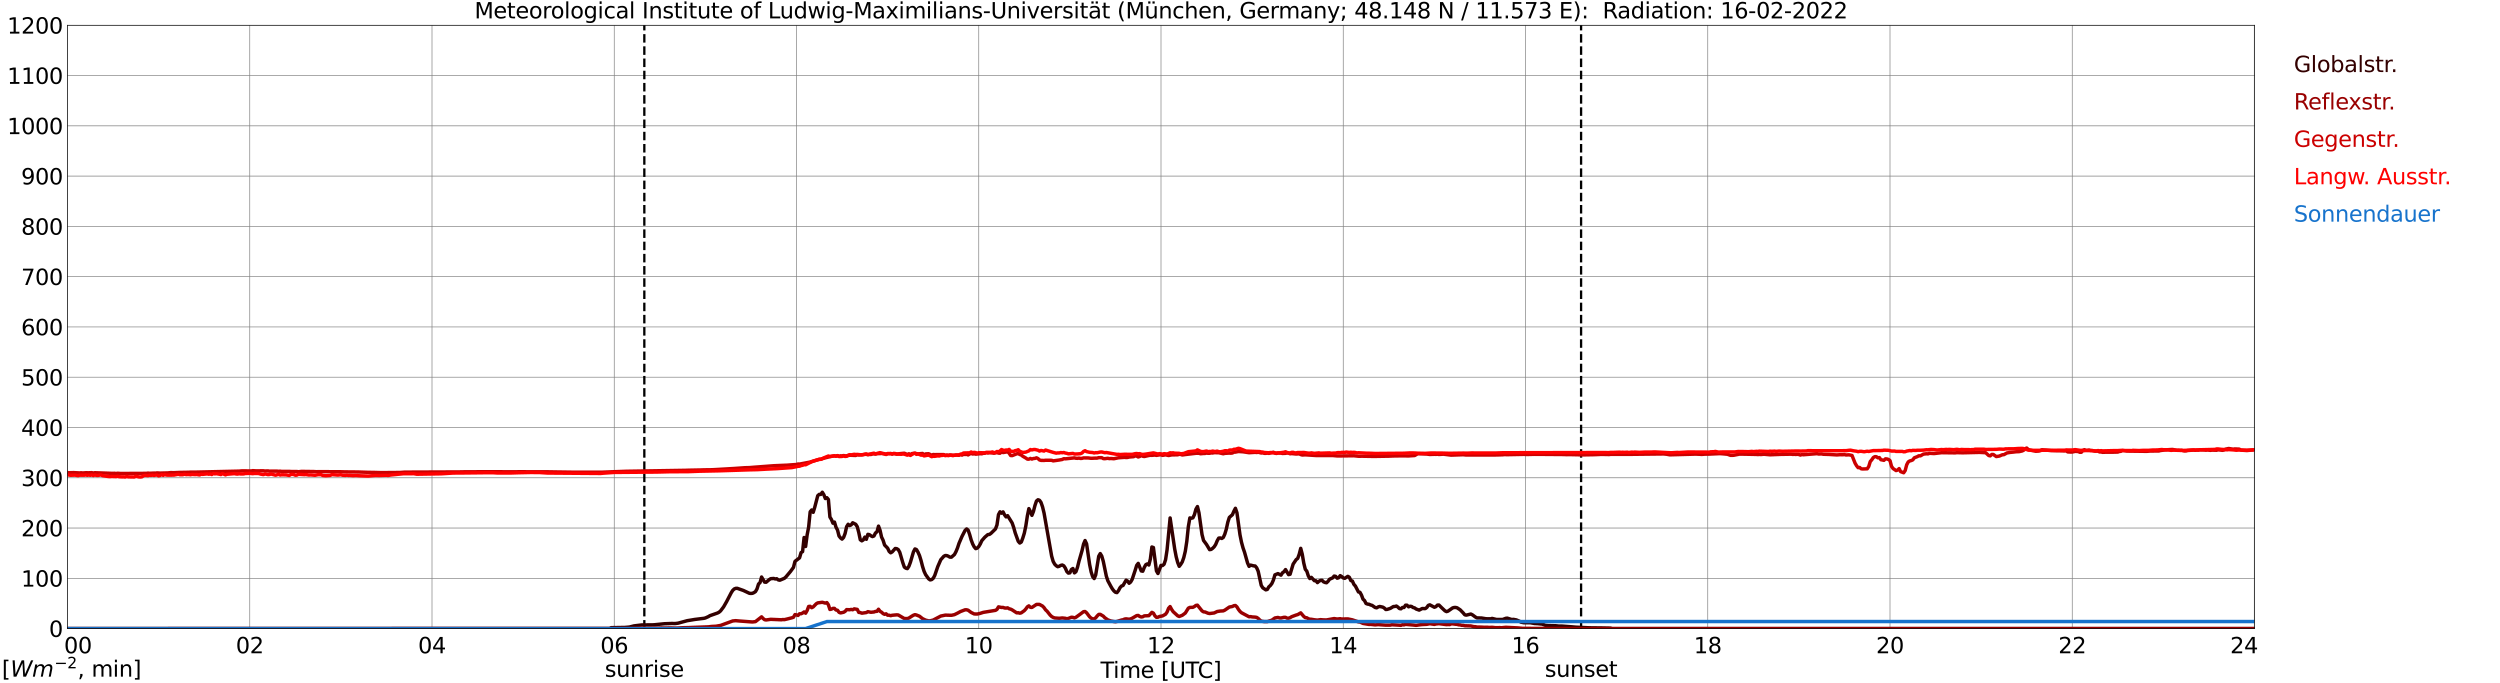 <?xml version="1.0" encoding="utf-8" standalone="no"?>
<!DOCTYPE svg PUBLIC "-//W3C//DTD SVG 1.1//EN"
  "http://www.w3.org/Graphics/SVG/1.1/DTD/svg11.dtd">
<svg xmlns:xlink="http://www.w3.org/1999/xlink" width="1085.4pt" height="296.64pt" viewBox="0 0 1085.4 296.64" xmlns="http://www.w3.org/2000/svg" version="1.1">
 <defs>
  <style type="text/css">*{stroke-linejoin: round; stroke-linecap: butt}</style>
 </defs>
 <g id="figure_1">
  <g id="patch_1">
   <path d="M 0 296.64 
L 1085.4 296.64 
L 1085.4 0 
L 0 0 
z
" style="fill: #ffffff"/>
  </g>
  <g id="axes_1">
   <g id="patch_2">
    <path d="M 29.306 272.909 
L 978.814 272.909 
L 978.814 10.976 
L 29.306 10.976 
z
" style="fill: #ffffff"/>
   </g>
   <g id="patch_3">
    <path d="M 978.814 272.909 
L 978.814 272.909 
L 978.814 10.976 
L 978.814 10.976 
z
" clip-path="url(#p452a511d3d)" style="fill: #d3d3d3; opacity: 0.25; stroke: #d3d3d3; stroke-linejoin: miter"/>
   </g>
   <g id="matplotlib.axis_1">
    <g id="xtick_1">
     <g id="line2d_1">
      <path d="M 29.306 272.909 
L 29.306 10.976 
" clip-path="url(#p452a511d3d)" style="fill: none; stroke: #808080; stroke-width: 0.3; stroke-linecap: square"/>
     </g>
     <g id="line2d_2"/>
     <g id="text_1">
      <!--    00 -->
      <g transform="translate(18.733 283.627) scale(0.095 -0.095)">
       <defs>
        <path id="DejaVuSans-20" transform="scale(0.016)"/>
        <path id="DejaVuSans-30" d="M 2034 4250 
Q 1547 4250 1301 3770 
Q 1056 3291 1056 2328 
Q 1056 1369 1301 889 
Q 1547 409 2034 409 
Q 2525 409 2770 889 
Q 3016 1369 3016 2328 
Q 3016 3291 2770 3770 
Q 2525 4250 2034 4250 
z
M 2034 4750 
Q 2819 4750 3233 4129 
Q 3647 3509 3647 2328 
Q 3647 1150 3233 529 
Q 2819 -91 2034 -91 
Q 1250 -91 836 529 
Q 422 1150 422 2328 
Q 422 3509 836 4129 
Q 1250 4750 2034 4750 
z
" transform="scale(0.016)"/>
       </defs>
       <use xlink:href="#DejaVuSans-20"/>
       <use xlink:href="#DejaVuSans-20" transform="translate(31.787 0)"/>
       <use xlink:href="#DejaVuSans-20" transform="translate(63.574 0)"/>
       <use xlink:href="#DejaVuSans-30" transform="translate(95.361 0)"/>
       <use xlink:href="#DejaVuSans-30" transform="translate(158.984 0)"/>
      </g>
     </g>
    </g>
    <g id="xtick_2">
     <g id="line2d_3">
      <path d="M 108.431 272.909 
L 108.431 10.976 
" clip-path="url(#p452a511d3d)" style="fill: none; stroke: #808080; stroke-width: 0.3; stroke-linecap: square"/>
     </g>
     <g id="line2d_4"/>
     <g id="text_2">
      <!-- 02 -->
      <g transform="translate(102.387 283.627) scale(0.095 -0.095)">
       <defs>
        <path id="DejaVuSans-32" d="M 1228 531 
L 3431 531 
L 3431 0 
L 469 0 
L 469 531 
Q 828 903 1448 1529 
Q 2069 2156 2228 2338 
Q 2531 2678 2651 2914 
Q 2772 3150 2772 3378 
Q 2772 3750 2511 3984 
Q 2250 4219 1831 4219 
Q 1534 4219 1204 4116 
Q 875 4013 500 3803 
L 500 4441 
Q 881 4594 1212 4672 
Q 1544 4750 1819 4750 
Q 2544 4750 2975 4387 
Q 3406 4025 3406 3419 
Q 3406 3131 3298 2873 
Q 3191 2616 2906 2266 
Q 2828 2175 2409 1742 
Q 1991 1309 1228 531 
z
" transform="scale(0.016)"/>
       </defs>
       <use xlink:href="#DejaVuSans-30"/>
       <use xlink:href="#DejaVuSans-32" transform="translate(63.623 0)"/>
      </g>
     </g>
    </g>
    <g id="xtick_3">
     <g id="line2d_5">
      <path d="M 187.557 272.909 
L 187.557 10.976 
" clip-path="url(#p452a511d3d)" style="fill: none; stroke: #808080; stroke-width: 0.3; stroke-linecap: square"/>
     </g>
     <g id="line2d_6"/>
     <g id="text_3">
      <!-- 04 -->
      <g transform="translate(181.513 283.627) scale(0.095 -0.095)">
       <defs>
        <path id="DejaVuSans-34" d="M 2419 4116 
L 825 1625 
L 2419 1625 
L 2419 4116 
z
M 2253 4666 
L 3047 4666 
L 3047 1625 
L 3713 1625 
L 3713 1100 
L 3047 1100 
L 3047 0 
L 2419 0 
L 2419 1100 
L 313 1100 
L 313 1709 
L 2253 4666 
z
" transform="scale(0.016)"/>
       </defs>
       <use xlink:href="#DejaVuSans-30"/>
       <use xlink:href="#DejaVuSans-34" transform="translate(63.623 0)"/>
      </g>
     </g>
    </g>
    <g id="xtick_4">
     <g id="line2d_7">
      <path d="M 266.683 272.909 
L 266.683 10.976 
" clip-path="url(#p452a511d3d)" style="fill: none; stroke: #808080; stroke-width: 0.3; stroke-linecap: square"/>
     </g>
     <g id="line2d_8"/>
     <g id="text_4">
      <!-- 06 -->
      <g transform="translate(260.638 283.627) scale(0.095 -0.095)">
       <defs>
        <path id="DejaVuSans-36" d="M 2113 2584 
Q 1688 2584 1439 2293 
Q 1191 2003 1191 1497 
Q 1191 994 1439 701 
Q 1688 409 2113 409 
Q 2538 409 2786 701 
Q 3034 994 3034 1497 
Q 3034 2003 2786 2293 
Q 2538 2584 2113 2584 
z
M 3366 4563 
L 3366 3988 
Q 3128 4100 2886 4159 
Q 2644 4219 2406 4219 
Q 1781 4219 1451 3797 
Q 1122 3375 1075 2522 
Q 1259 2794 1537 2939 
Q 1816 3084 2150 3084 
Q 2853 3084 3261 2657 
Q 3669 2231 3669 1497 
Q 3669 778 3244 343 
Q 2819 -91 2113 -91 
Q 1303 -91 875 529 
Q 447 1150 447 2328 
Q 447 3434 972 4092 
Q 1497 4750 2381 4750 
Q 2619 4750 2861 4703 
Q 3103 4656 3366 4563 
z
" transform="scale(0.016)"/>
       </defs>
       <use xlink:href="#DejaVuSans-30"/>
       <use xlink:href="#DejaVuSans-36" transform="translate(63.623 0)"/>
      </g>
     </g>
    </g>
    <g id="xtick_5">
     <g id="line2d_9">
      <path d="M 345.808 272.909 
L 345.808 10.976 
" clip-path="url(#p452a511d3d)" style="fill: none; stroke: #808080; stroke-width: 0.3; stroke-linecap: square"/>
     </g>
     <g id="line2d_10"/>
     <g id="text_5">
      <!-- 08 -->
      <g transform="translate(339.764 283.627) scale(0.095 -0.095)">
       <defs>
        <path id="DejaVuSans-38" d="M 2034 2216 
Q 1584 2216 1326 1975 
Q 1069 1734 1069 1313 
Q 1069 891 1326 650 
Q 1584 409 2034 409 
Q 2484 409 2743 651 
Q 3003 894 3003 1313 
Q 3003 1734 2745 1975 
Q 2488 2216 2034 2216 
z
M 1403 2484 
Q 997 2584 770 2862 
Q 544 3141 544 3541 
Q 544 4100 942 4425 
Q 1341 4750 2034 4750 
Q 2731 4750 3128 4425 
Q 3525 4100 3525 3541 
Q 3525 3141 3298 2862 
Q 3072 2584 2669 2484 
Q 3125 2378 3379 2068 
Q 3634 1759 3634 1313 
Q 3634 634 3220 271 
Q 2806 -91 2034 -91 
Q 1263 -91 848 271 
Q 434 634 434 1313 
Q 434 1759 690 2068 
Q 947 2378 1403 2484 
z
M 1172 3481 
Q 1172 3119 1398 2916 
Q 1625 2713 2034 2713 
Q 2441 2713 2670 2916 
Q 2900 3119 2900 3481 
Q 2900 3844 2670 4047 
Q 2441 4250 2034 4250 
Q 1625 4250 1398 4047 
Q 1172 3844 1172 3481 
z
" transform="scale(0.016)"/>
       </defs>
       <use xlink:href="#DejaVuSans-30"/>
       <use xlink:href="#DejaVuSans-38" transform="translate(63.623 0)"/>
      </g>
     </g>
    </g>
    <g id="xtick_6">
     <g id="line2d_11">
      <path d="M 424.934 272.909 
L 424.934 10.976 
" clip-path="url(#p452a511d3d)" style="fill: none; stroke: #808080; stroke-width: 0.3; stroke-linecap: square"/>
     </g>
     <g id="line2d_12"/>
     <g id="text_6">
      <!-- 10 -->
      <g transform="translate(418.89 283.627) scale(0.095 -0.095)">
       <defs>
        <path id="DejaVuSans-31" d="M 794 531 
L 1825 531 
L 1825 4091 
L 703 3866 
L 703 4441 
L 1819 4666 
L 2450 4666 
L 2450 531 
L 3481 531 
L 3481 0 
L 794 0 
L 794 531 
z
" transform="scale(0.016)"/>
       </defs>
       <use xlink:href="#DejaVuSans-31"/>
       <use xlink:href="#DejaVuSans-30" transform="translate(63.623 0)"/>
      </g>
     </g>
    </g>
    <g id="xtick_7">
     <g id="line2d_13">
      <path d="M 504.06 272.909 
L 504.06 10.976 
" clip-path="url(#p452a511d3d)" style="fill: none; stroke: #808080; stroke-width: 0.3; stroke-linecap: square"/>
     </g>
     <g id="line2d_14"/>
     <g id="text_7">
      <!-- 12 -->
      <g transform="translate(498.015 283.627) scale(0.095 -0.095)">
       <use xlink:href="#DejaVuSans-31"/>
       <use xlink:href="#DejaVuSans-32" transform="translate(63.623 0)"/>
      </g>
     </g>
    </g>
    <g id="xtick_8">
     <g id="line2d_15">
      <path d="M 583.185 272.909 
L 583.185 10.976 
" clip-path="url(#p452a511d3d)" style="fill: none; stroke: #808080; stroke-width: 0.3; stroke-linecap: square"/>
     </g>
     <g id="line2d_16"/>
     <g id="text_8">
      <!-- 14 -->
      <g transform="translate(577.141 283.627) scale(0.095 -0.095)">
       <use xlink:href="#DejaVuSans-31"/>
       <use xlink:href="#DejaVuSans-34" transform="translate(63.623 0)"/>
      </g>
     </g>
    </g>
    <g id="xtick_9">
     <g id="line2d_17">
      <path d="M 662.311 272.909 
L 662.311 10.976 
" clip-path="url(#p452a511d3d)" style="fill: none; stroke: #808080; stroke-width: 0.3; stroke-linecap: square"/>
     </g>
     <g id="line2d_18"/>
     <g id="text_9">
      <!-- 16 -->
      <g transform="translate(656.267 283.627) scale(0.095 -0.095)">
       <use xlink:href="#DejaVuSans-31"/>
       <use xlink:href="#DejaVuSans-36" transform="translate(63.623 0)"/>
      </g>
     </g>
    </g>
    <g id="xtick_10">
     <g id="line2d_19">
      <path d="M 741.437 272.909 
L 741.437 10.976 
" clip-path="url(#p452a511d3d)" style="fill: none; stroke: #808080; stroke-width: 0.3; stroke-linecap: square"/>
     </g>
     <g id="line2d_20"/>
     <g id="text_10">
      <!-- 18 -->
      <g transform="translate(735.392 283.627) scale(0.095 -0.095)">
       <use xlink:href="#DejaVuSans-31"/>
       <use xlink:href="#DejaVuSans-38" transform="translate(63.623 0)"/>
      </g>
     </g>
    </g>
    <g id="xtick_11">
     <g id="line2d_21">
      <path d="M 820.562 272.909 
L 820.562 10.976 
" clip-path="url(#p452a511d3d)" style="fill: none; stroke: #808080; stroke-width: 0.3; stroke-linecap: square"/>
     </g>
     <g id="line2d_22"/>
     <g id="text_11">
      <!-- 20 -->
      <g transform="translate(814.518 283.627) scale(0.095 -0.095)">
       <use xlink:href="#DejaVuSans-32"/>
       <use xlink:href="#DejaVuSans-30" transform="translate(63.623 0)"/>
      </g>
     </g>
    </g>
    <g id="xtick_12">
     <g id="line2d_23">
      <path d="M 899.688 272.909 
L 899.688 10.976 
" clip-path="url(#p452a511d3d)" style="fill: none; stroke: #808080; stroke-width: 0.3; stroke-linecap: square"/>
     </g>
     <g id="line2d_24"/>
     <g id="text_12">
      <!-- 22 -->
      <g transform="translate(893.644 283.627) scale(0.095 -0.095)">
       <use xlink:href="#DejaVuSans-32"/>
       <use xlink:href="#DejaVuSans-32" transform="translate(63.623 0)"/>
      </g>
     </g>
    </g>
    <g id="xtick_13">
     <g id="line2d_25">
      <path d="M 978.814 272.909 
L 978.814 10.976 
" clip-path="url(#p452a511d3d)" style="fill: none; stroke: #808080; stroke-width: 0.3; stroke-linecap: square"/>
     </g>
     <g id="line2d_26"/>
     <g id="text_13">
      <!-- 24    -->
      <g transform="translate(968.241 283.627) scale(0.095 -0.095)">
       <use xlink:href="#DejaVuSans-32"/>
       <use xlink:href="#DejaVuSans-34" transform="translate(63.623 0)"/>
       <use xlink:href="#DejaVuSans-20" transform="translate(127.246 0)"/>
       <use xlink:href="#DejaVuSans-20" transform="translate(159.033 0)"/>
       <use xlink:href="#DejaVuSans-20" transform="translate(190.82 0)"/>
      </g>
     </g>
    </g>
    <g id="text_14">
     <!-- Time [UTC] -->
     <g transform="translate(477.806 294.322) scale(0.095 -0.095)">
      <defs>
       <path id="DejaVuSans-54" d="M -19 4666 
L 3928 4666 
L 3928 4134 
L 2272 4134 
L 2272 0 
L 1638 0 
L 1638 4134 
L -19 4134 
L -19 4666 
z
" transform="scale(0.016)"/>
       <path id="DejaVuSans-69" d="M 603 3500 
L 1178 3500 
L 1178 0 
L 603 0 
L 603 3500 
z
M 603 4863 
L 1178 4863 
L 1178 4134 
L 603 4134 
L 603 4863 
z
" transform="scale(0.016)"/>
       <path id="DejaVuSans-6d" d="M 3328 2828 
Q 3544 3216 3844 3400 
Q 4144 3584 4550 3584 
Q 5097 3584 5394 3201 
Q 5691 2819 5691 2113 
L 5691 0 
L 5113 0 
L 5113 2094 
Q 5113 2597 4934 2840 
Q 4756 3084 4391 3084 
Q 3944 3084 3684 2787 
Q 3425 2491 3425 1978 
L 3425 0 
L 2847 0 
L 2847 2094 
Q 2847 2600 2669 2842 
Q 2491 3084 2119 3084 
Q 1678 3084 1418 2786 
Q 1159 2488 1159 1978 
L 1159 0 
L 581 0 
L 581 3500 
L 1159 3500 
L 1159 2956 
Q 1356 3278 1631 3431 
Q 1906 3584 2284 3584 
Q 2666 3584 2933 3390 
Q 3200 3197 3328 2828 
z
" transform="scale(0.016)"/>
       <path id="DejaVuSans-65" d="M 3597 1894 
L 3597 1613 
L 953 1613 
Q 991 1019 1311 708 
Q 1631 397 2203 397 
Q 2534 397 2845 478 
Q 3156 559 3463 722 
L 3463 178 
Q 3153 47 2828 -22 
Q 2503 -91 2169 -91 
Q 1331 -91 842 396 
Q 353 884 353 1716 
Q 353 2575 817 3079 
Q 1281 3584 2069 3584 
Q 2775 3584 3186 3129 
Q 3597 2675 3597 1894 
z
M 3022 2063 
Q 3016 2534 2758 2815 
Q 2500 3097 2075 3097 
Q 1594 3097 1305 2825 
Q 1016 2553 972 2059 
L 3022 2063 
z
" transform="scale(0.016)"/>
       <path id="DejaVuSans-5b" d="M 550 4863 
L 1875 4863 
L 1875 4416 
L 1125 4416 
L 1125 -397 
L 1875 -397 
L 1875 -844 
L 550 -844 
L 550 4863 
z
" transform="scale(0.016)"/>
       <path id="DejaVuSans-55" d="M 556 4666 
L 1191 4666 
L 1191 1831 
Q 1191 1081 1462 751 
Q 1734 422 2344 422 
Q 2950 422 3222 751 
Q 3494 1081 3494 1831 
L 3494 4666 
L 4128 4666 
L 4128 1753 
Q 4128 841 3676 375 
Q 3225 -91 2344 -91 
Q 1459 -91 1007 375 
Q 556 841 556 1753 
L 556 4666 
z
" transform="scale(0.016)"/>
       <path id="DejaVuSans-43" d="M 4122 4306 
L 4122 3641 
Q 3803 3938 3442 4084 
Q 3081 4231 2675 4231 
Q 1875 4231 1450 3742 
Q 1025 3253 1025 2328 
Q 1025 1406 1450 917 
Q 1875 428 2675 428 
Q 3081 428 3442 575 
Q 3803 722 4122 1019 
L 4122 359 
Q 3791 134 3420 21 
Q 3050 -91 2638 -91 
Q 1578 -91 968 557 
Q 359 1206 359 2328 
Q 359 3453 968 4101 
Q 1578 4750 2638 4750 
Q 3056 4750 3426 4639 
Q 3797 4528 4122 4306 
z
" transform="scale(0.016)"/>
       <path id="DejaVuSans-5d" d="M 1947 4863 
L 1947 -844 
L 622 -844 
L 622 -397 
L 1369 -397 
L 1369 4416 
L 622 4416 
L 622 4863 
L 1947 4863 
z
" transform="scale(0.016)"/>
      </defs>
      <use xlink:href="#DejaVuSans-54"/>
      <use xlink:href="#DejaVuSans-69" transform="translate(57.959 0)"/>
      <use xlink:href="#DejaVuSans-6d" transform="translate(85.742 0)"/>
      <use xlink:href="#DejaVuSans-65" transform="translate(183.154 0)"/>
      <use xlink:href="#DejaVuSans-20" transform="translate(244.678 0)"/>
      <use xlink:href="#DejaVuSans-5b" transform="translate(276.465 0)"/>
      <use xlink:href="#DejaVuSans-55" transform="translate(315.479 0)"/>
      <use xlink:href="#DejaVuSans-54" transform="translate(388.672 0)"/>
      <use xlink:href="#DejaVuSans-43" transform="translate(443.881 0)"/>
      <use xlink:href="#DejaVuSans-5d" transform="translate(513.705 0)"/>
     </g>
    </g>
   </g>
   <g id="matplotlib.axis_2">
    <g id="ytick_1">
     <g id="line2d_27">
      <path d="M 29.306 272.909 
L 978.814 272.909 
" clip-path="url(#p452a511d3d)" style="fill: none; stroke: #808080; stroke-width: 0.3; stroke-linecap: square"/>
     </g>
     <g id="line2d_28"/>
     <g id="text_15">
      <!-- 0 -->
      <g transform="translate(21.261 276.518) scale(0.095 -0.095)">
       <use xlink:href="#DejaVuSans-30"/>
      </g>
     </g>
    </g>
    <g id="ytick_2">
     <g id="line2d_29">
      <path d="M 29.306 251.081 
L 978.814 251.081 
" clip-path="url(#p452a511d3d)" style="fill: none; stroke: #808080; stroke-width: 0.3; stroke-linecap: square"/>
     </g>
     <g id="line2d_30"/>
     <g id="text_16">
      <!-- 100 -->
      <g transform="translate(9.173 254.69) scale(0.095 -0.095)">
       <use xlink:href="#DejaVuSans-31"/>
       <use xlink:href="#DejaVuSans-30" transform="translate(63.623 0)"/>
       <use xlink:href="#DejaVuSans-30" transform="translate(127.246 0)"/>
      </g>
     </g>
    </g>
    <g id="ytick_3">
     <g id="line2d_31">
      <path d="M 29.306 229.253 
L 978.814 229.253 
" clip-path="url(#p452a511d3d)" style="fill: none; stroke: #808080; stroke-width: 0.3; stroke-linecap: square"/>
     </g>
     <g id="line2d_32"/>
     <g id="text_17">
      <!-- 200 -->
      <g transform="translate(9.173 232.863) scale(0.095 -0.095)">
       <use xlink:href="#DejaVuSans-32"/>
       <use xlink:href="#DejaVuSans-30" transform="translate(63.623 0)"/>
       <use xlink:href="#DejaVuSans-30" transform="translate(127.246 0)"/>
      </g>
     </g>
    </g>
    <g id="ytick_4">
     <g id="line2d_33">
      <path d="M 29.306 207.426 
L 978.814 207.426 
" clip-path="url(#p452a511d3d)" style="fill: none; stroke: #808080; stroke-width: 0.3; stroke-linecap: square"/>
     </g>
     <g id="line2d_34"/>
     <g id="text_18">
      <!-- 300 -->
      <g transform="translate(9.173 211.035) scale(0.095 -0.095)">
       <defs>
        <path id="DejaVuSans-33" d="M 2597 2516 
Q 3050 2419 3304 2112 
Q 3559 1806 3559 1356 
Q 3559 666 3084 287 
Q 2609 -91 1734 -91 
Q 1441 -91 1130 -33 
Q 819 25 488 141 
L 488 750 
Q 750 597 1062 519 
Q 1375 441 1716 441 
Q 2309 441 2620 675 
Q 2931 909 2931 1356 
Q 2931 1769 2642 2001 
Q 2353 2234 1838 2234 
L 1294 2234 
L 1294 2753 
L 1863 2753 
Q 2328 2753 2575 2939 
Q 2822 3125 2822 3475 
Q 2822 3834 2567 4026 
Q 2313 4219 1838 4219 
Q 1578 4219 1281 4162 
Q 984 4106 628 3988 
L 628 4550 
Q 988 4650 1302 4700 
Q 1616 4750 1894 4750 
Q 2613 4750 3031 4423 
Q 3450 4097 3450 3541 
Q 3450 3153 3228 2886 
Q 3006 2619 2597 2516 
z
" transform="scale(0.016)"/>
       </defs>
       <use xlink:href="#DejaVuSans-33"/>
       <use xlink:href="#DejaVuSans-30" transform="translate(63.623 0)"/>
       <use xlink:href="#DejaVuSans-30" transform="translate(127.246 0)"/>
      </g>
     </g>
    </g>
    <g id="ytick_5">
     <g id="line2d_35">
      <path d="M 29.306 185.598 
L 978.814 185.598 
" clip-path="url(#p452a511d3d)" style="fill: none; stroke: #808080; stroke-width: 0.3; stroke-linecap: square"/>
     </g>
     <g id="line2d_36"/>
     <g id="text_19">
      <!-- 400 -->
      <g transform="translate(9.173 189.207) scale(0.095 -0.095)">
       <use xlink:href="#DejaVuSans-34"/>
       <use xlink:href="#DejaVuSans-30" transform="translate(63.623 0)"/>
       <use xlink:href="#DejaVuSans-30" transform="translate(127.246 0)"/>
      </g>
     </g>
    </g>
    <g id="ytick_6">
     <g id="line2d_37">
      <path d="M 29.306 163.77 
L 978.814 163.77 
" clip-path="url(#p452a511d3d)" style="fill: none; stroke: #808080; stroke-width: 0.3; stroke-linecap: square"/>
     </g>
     <g id="line2d_38"/>
     <g id="text_20">
      <!-- 500 -->
      <g transform="translate(9.173 167.379) scale(0.095 -0.095)">
       <defs>
        <path id="DejaVuSans-35" d="M 691 4666 
L 3169 4666 
L 3169 4134 
L 1269 4134 
L 1269 2991 
Q 1406 3038 1543 3061 
Q 1681 3084 1819 3084 
Q 2600 3084 3056 2656 
Q 3513 2228 3513 1497 
Q 3513 744 3044 326 
Q 2575 -91 1722 -91 
Q 1428 -91 1123 -41 
Q 819 9 494 109 
L 494 744 
Q 775 591 1075 516 
Q 1375 441 1709 441 
Q 2250 441 2565 725 
Q 2881 1009 2881 1497 
Q 2881 1984 2565 2268 
Q 2250 2553 1709 2553 
Q 1456 2553 1204 2497 
Q 953 2441 691 2322 
L 691 4666 
z
" transform="scale(0.016)"/>
       </defs>
       <use xlink:href="#DejaVuSans-35"/>
       <use xlink:href="#DejaVuSans-30" transform="translate(63.623 0)"/>
       <use xlink:href="#DejaVuSans-30" transform="translate(127.246 0)"/>
      </g>
     </g>
    </g>
    <g id="ytick_7">
     <g id="line2d_39">
      <path d="M 29.306 141.942 
L 978.814 141.942 
" clip-path="url(#p452a511d3d)" style="fill: none; stroke: #808080; stroke-width: 0.3; stroke-linecap: square"/>
     </g>
     <g id="line2d_40"/>
     <g id="text_21">
      <!-- 600 -->
      <g transform="translate(9.173 145.551) scale(0.095 -0.095)">
       <use xlink:href="#DejaVuSans-36"/>
       <use xlink:href="#DejaVuSans-30" transform="translate(63.623 0)"/>
       <use xlink:href="#DejaVuSans-30" transform="translate(127.246 0)"/>
      </g>
     </g>
    </g>
    <g id="ytick_8">
     <g id="line2d_41">
      <path d="M 29.306 120.114 
L 978.814 120.114 
" clip-path="url(#p452a511d3d)" style="fill: none; stroke: #808080; stroke-width: 0.3; stroke-linecap: square"/>
     </g>
     <g id="line2d_42"/>
     <g id="text_22">
      <!-- 700 -->
      <g transform="translate(9.173 123.724) scale(0.095 -0.095)">
       <defs>
        <path id="DejaVuSans-37" d="M 525 4666 
L 3525 4666 
L 3525 4397 
L 1831 0 
L 1172 0 
L 2766 4134 
L 525 4134 
L 525 4666 
z
" transform="scale(0.016)"/>
       </defs>
       <use xlink:href="#DejaVuSans-37"/>
       <use xlink:href="#DejaVuSans-30" transform="translate(63.623 0)"/>
       <use xlink:href="#DejaVuSans-30" transform="translate(127.246 0)"/>
      </g>
     </g>
    </g>
    <g id="ytick_9">
     <g id="line2d_43">
      <path d="M 29.306 98.287 
L 978.814 98.287 
" clip-path="url(#p452a511d3d)" style="fill: none; stroke: #808080; stroke-width: 0.3; stroke-linecap: square"/>
     </g>
     <g id="line2d_44"/>
     <g id="text_23">
      <!-- 800 -->
      <g transform="translate(9.173 101.896) scale(0.095 -0.095)">
       <use xlink:href="#DejaVuSans-38"/>
       <use xlink:href="#DejaVuSans-30" transform="translate(63.623 0)"/>
       <use xlink:href="#DejaVuSans-30" transform="translate(127.246 0)"/>
      </g>
     </g>
    </g>
    <g id="ytick_10">
     <g id="line2d_45">
      <path d="M 29.306 76.459 
L 978.814 76.459 
" clip-path="url(#p452a511d3d)" style="fill: none; stroke: #808080; stroke-width: 0.3; stroke-linecap: square"/>
     </g>
     <g id="line2d_46"/>
     <g id="text_24">
      <!-- 900 -->
      <g transform="translate(9.173 80.068) scale(0.095 -0.095)">
       <defs>
        <path id="DejaVuSans-39" d="M 703 97 
L 703 672 
Q 941 559 1184 500 
Q 1428 441 1663 441 
Q 2288 441 2617 861 
Q 2947 1281 2994 2138 
Q 2813 1869 2534 1725 
Q 2256 1581 1919 1581 
Q 1219 1581 811 2004 
Q 403 2428 403 3163 
Q 403 3881 828 4315 
Q 1253 4750 1959 4750 
Q 2769 4750 3195 4129 
Q 3622 3509 3622 2328 
Q 3622 1225 3098 567 
Q 2575 -91 1691 -91 
Q 1453 -91 1209 -44 
Q 966 3 703 97 
z
M 1959 2075 
Q 2384 2075 2632 2365 
Q 2881 2656 2881 3163 
Q 2881 3666 2632 3958 
Q 2384 4250 1959 4250 
Q 1534 4250 1286 3958 
Q 1038 3666 1038 3163 
Q 1038 2656 1286 2365 
Q 1534 2075 1959 2075 
z
" transform="scale(0.016)"/>
       </defs>
       <use xlink:href="#DejaVuSans-39"/>
       <use xlink:href="#DejaVuSans-30" transform="translate(63.623 0)"/>
       <use xlink:href="#DejaVuSans-30" transform="translate(127.246 0)"/>
      </g>
     </g>
    </g>
    <g id="ytick_11">
     <g id="line2d_47">
      <path d="M 29.306 54.631 
L 978.814 54.631 
" clip-path="url(#p452a511d3d)" style="fill: none; stroke: #808080; stroke-width: 0.3; stroke-linecap: square"/>
     </g>
     <g id="line2d_48"/>
     <g id="text_25">
      <!-- 1000 -->
      <g transform="translate(3.128 58.24) scale(0.095 -0.095)">
       <use xlink:href="#DejaVuSans-31"/>
       <use xlink:href="#DejaVuSans-30" transform="translate(63.623 0)"/>
       <use xlink:href="#DejaVuSans-30" transform="translate(127.246 0)"/>
       <use xlink:href="#DejaVuSans-30" transform="translate(190.869 0)"/>
      </g>
     </g>
    </g>
    <g id="ytick_12">
     <g id="line2d_49">
      <path d="M 29.306 32.803 
L 978.814 32.803 
" clip-path="url(#p452a511d3d)" style="fill: none; stroke: #808080; stroke-width: 0.3; stroke-linecap: square"/>
     </g>
     <g id="line2d_50"/>
     <g id="text_26">
      <!-- 1100 -->
      <g transform="translate(3.128 36.413) scale(0.095 -0.095)">
       <use xlink:href="#DejaVuSans-31"/>
       <use xlink:href="#DejaVuSans-31" transform="translate(63.623 0)"/>
       <use xlink:href="#DejaVuSans-30" transform="translate(127.246 0)"/>
       <use xlink:href="#DejaVuSans-30" transform="translate(190.869 0)"/>
      </g>
     </g>
    </g>
    <g id="ytick_13">
     <g id="line2d_51">
      <path d="M 29.306 10.976 
L 978.814 10.976 
" clip-path="url(#p452a511d3d)" style="fill: none; stroke: #808080; stroke-width: 0.3; stroke-linecap: square"/>
     </g>
     <g id="line2d_52"/>
     <g id="text_27">
      <!-- 1200 -->
      <g transform="translate(3.128 14.585) scale(0.095 -0.095)">
       <use xlink:href="#DejaVuSans-31"/>
       <use xlink:href="#DejaVuSans-32" transform="translate(63.623 0)"/>
       <use xlink:href="#DejaVuSans-30" transform="translate(127.246 0)"/>
       <use xlink:href="#DejaVuSans-30" transform="translate(190.869 0)"/>
      </g>
     </g>
    </g>
   </g>
   <g id="line2d_53">
    <path d="M 279.739 272.909 
L 279.739 10.976 
" clip-path="url(#p452a511d3d)" style="fill: none; stroke-dasharray: 3.7,1.6; stroke-dashoffset: 0; stroke: #000000"/>
   </g>
   <g id="line2d_54">
    <path d="M 686.444 272.909 
L 686.444 10.976 
" clip-path="url(#p452a511d3d)" style="fill: none; stroke-dasharray: 3.7,1.6; stroke-dashoffset: 0; stroke: #000000"/>
   </g>
   <g id="line2d_55">
    <path d="M 29.306 272.909 
L 264.705 272.909 
L 265.364 272.505 
L 271.298 272.405 
L 273.277 272.241 
L 275.255 271.734 
L 278.552 271.331 
L 283.827 271.27 
L 288.442 270.802 
L 291.739 270.682 
L 293.058 270.722 
L 294.377 270.56 
L 298.333 269.486 
L 300.311 269.161 
L 301.63 268.938 
L 304.267 268.613 
L 305.586 268.452 
L 306.246 268.29 
L 307.564 267.703 
L 308.224 267.297 
L 310.202 266.607 
L 311.521 266.142 
L 312.18 265.797 
L 312.839 265.23 
L 314.158 263.486 
L 315.477 261.176 
L 317.455 257.365 
L 318.114 256.333 
L 318.774 255.704 
L 319.433 255.44 
L 320.093 255.42 
L 322.73 256.352 
L 325.368 257.588 
L 326.027 257.649 
L 326.686 257.588 
L 327.346 257.284 
L 328.005 256.839 
L 328.665 255.663 
L 329.324 253.556 
L 329.983 252.947 
L 330.643 250.516 
L 331.961 252.744 
L 332.621 252.786 
L 333.94 251.67 
L 334.599 251.245 
L 335.918 251.144 
L 336.577 251.367 
L 337.236 251.264 
L 337.896 251.773 
L 338.555 251.915 
L 340.533 251.083 
L 341.193 250.496 
L 343.171 248.145 
L 344.49 246.34 
L 345.149 243.725 
L 347.127 242.206 
L 347.787 239.916 
L 348.446 239.49 
L 349.105 233.37 
L 349.765 237.26 
L 350.424 232.235 
L 351.083 228.81 
L 351.743 222.203 
L 352.402 221.413 
L 353.062 222.426 
L 353.721 220.256 
L 355.04 215.19 
L 355.699 214.622 
L 356.359 214.664 
L 357.018 213.71 
L 357.677 214.784 
L 358.337 216.447 
L 358.996 216.082 
L 359.655 216.851 
L 360.315 224.473 
L 360.974 225.547 
L 361.634 227.147 
L 362.293 226.66 
L 362.952 228.891 
L 363.612 230.107 
L 364.271 232.7 
L 364.93 233.551 
L 365.59 234.058 
L 366.249 233.348 
L 366.909 231.606 
L 367.568 228.668 
L 368.227 227.614 
L 368.887 228.182 
L 369.546 227.878 
L 370.206 226.966 
L 371.524 227.634 
L 372.184 228.668 
L 372.843 231.2 
L 373.502 234.341 
L 374.162 234.808 
L 374.821 234.402 
L 375.481 233.187 
L 376.14 234.141 
L 376.799 231.99 
L 377.459 232.132 
L 378.118 232.619 
L 378.777 232.964 
L 379.437 232.7 
L 380.096 231.403 
L 380.756 230.877 
L 381.415 228.424 
L 382.074 230.207 
L 382.734 233.167 
L 383.393 234.525 
L 384.053 236.633 
L 385.371 237.991 
L 386.031 239.388 
L 386.69 239.997 
L 387.349 239.613 
L 388.668 238.133 
L 389.328 238.214 
L 389.987 238.62 
L 390.646 239.794 
L 391.965 244.293 
L 392.624 246.198 
L 393.284 246.685 
L 393.943 246.868 
L 394.603 245.875 
L 395.262 244.111 
L 396.581 239.613 
L 397.24 238.336 
L 397.899 238.598 
L 398.559 239.733 
L 399.218 241.232 
L 399.878 243.361 
L 400.537 245.934 
L 401.196 248.023 
L 401.856 249.461 
L 403.175 251.306 
L 403.834 251.773 
L 404.493 251.631 
L 405.153 251.083 
L 405.812 249.887 
L 407.131 246.017 
L 408.45 242.996 
L 409.768 241.516 
L 410.428 241.171 
L 411.087 241.232 
L 411.746 241.496 
L 412.406 241.902 
L 413.065 241.902 
L 414.384 240.748 
L 415.043 239.51 
L 415.703 237.91 
L 416.362 235.902 
L 417.681 232.842 
L 419 230.288 
L 419.659 229.661 
L 420.318 230.146 
L 420.978 232.052 
L 421.637 234.402 
L 422.297 236.166 
L 422.956 237.423 
L 423.615 238.194 
L 424.275 237.969 
L 424.934 237.282 
L 425.593 236.186 
L 426.253 234.747 
L 427.572 233.228 
L 428.89 232.093 
L 429.55 232.032 
L 430.209 231.587 
L 432.187 229.661 
L 432.847 227.917 
L 433.506 223.419 
L 434.165 222.203 
L 434.825 222.81 
L 435.484 222.242 
L 436.144 223.541 
L 436.803 224.412 
L 437.462 223.884 
L 438.781 225.992 
L 439.44 227.066 
L 440.1 228.991 
L 440.759 231.342 
L 442.078 235.011 
L 442.737 235.76 
L 443.397 235.356 
L 444.056 233.612 
L 444.716 231.484 
L 445.375 228.323 
L 446.034 224.026 
L 446.694 220.823 
L 447.353 222.081 
L 448.012 223.742 
L 448.672 222.061 
L 449.331 219.485 
L 449.991 217.521 
L 450.65 216.973 
L 451.309 217.196 
L 451.969 218.149 
L 452.628 220.053 
L 453.287 222.749 
L 456.584 241.455 
L 457.244 243.747 
L 457.903 244.943 
L 458.563 245.611 
L 459.222 246.037 
L 459.881 245.853 
L 460.541 245.469 
L 461.2 245.308 
L 461.859 245.65 
L 462.519 246.643 
L 463.178 248.145 
L 463.838 248.813 
L 464.497 248.713 
L 465.156 247.252 
L 465.816 246.827 
L 466.475 248.713 
L 467.134 248.204 
L 467.794 246.32 
L 468.453 243.644 
L 469.772 239.065 
L 470.431 236.227 
L 471.091 234.686 
L 471.75 236.105 
L 473.069 245.085 
L 473.728 248.307 
L 474.388 250.354 
L 475.047 251.184 
L 475.706 249.623 
L 477.025 241.496 
L 477.685 240.342 
L 478.344 241.435 
L 479.003 243.725 
L 480.322 250.129 
L 480.981 252.138 
L 482.3 254.589 
L 482.96 255.704 
L 483.619 256.555 
L 484.278 257.143 
L 484.938 257.284 
L 485.597 256.453 
L 486.256 255.176 
L 486.916 254.427 
L 487.575 254.185 
L 488.894 251.893 
L 489.553 252.279 
L 490.213 253.231 
L 490.872 252.705 
L 491.532 251.57 
L 492.85 247.597 
L 493.51 245.449 
L 494.169 244.598 
L 495.488 247.881 
L 496.147 248.003 
L 496.807 246.34 
L 497.466 245.144 
L 498.125 244.821 
L 498.785 245.308 
L 499.444 242.693 
L 500.103 237.485 
L 500.763 237.727 
L 502.082 247.861 
L 502.741 248.996 
L 504.06 245.469 
L 504.719 245.53 
L 505.379 245.002 
L 506.038 243.038 
L 506.697 238.7 
L 508.016 224.877 
L 509.994 238.294 
L 510.654 241.739 
L 511.313 244.234 
L 511.972 245.875 
L 512.632 245.024 
L 513.291 243.95 
L 513.95 242.064 
L 514.61 239.329 
L 515.269 234.992 
L 515.929 228.646 
L 516.588 224.857 
L 517.247 224.999 
L 517.907 224.816 
L 518.566 223.438 
L 519.226 221.068 
L 519.885 219.933 
L 520.544 222.648 
L 521.863 232.052 
L 522.522 234.625 
L 523.841 236.411 
L 525.16 238.639 
L 525.819 238.537 
L 526.479 238.052 
L 527.138 237.402 
L 527.797 236.389 
L 528.457 234.789 
L 529.116 233.632 
L 529.776 233.551 
L 530.435 233.774 
L 531.094 233.348 
L 531.754 231.91 
L 532.413 229.742 
L 533.073 226.702 
L 533.732 224.635 
L 535.051 223.48 
L 535.71 221.939 
L 536.369 220.682 
L 537.029 222.607 
L 538.348 232.174 
L 539.007 235.417 
L 539.666 237.849 
L 540.326 239.755 
L 541.644 244.434 
L 542.304 245.895 
L 542.963 245.347 
L 544.282 245.672 
L 544.941 245.733 
L 545.601 246.523 
L 546.26 248.043 
L 547.579 254.143 
L 548.238 255.198 
L 549.557 256.088 
L 550.216 255.907 
L 550.876 254.792 
L 551.535 254.205 
L 552.195 253.334 
L 552.854 251.854 
L 553.513 249.584 
L 554.832 249.036 
L 556.151 249.706 
L 556.81 248.671 
L 557.47 248.204 
L 558.129 247.294 
L 559.448 249.481 
L 560.107 249.32 
L 561.426 244.921 
L 562.745 242.957 
L 563.404 242.448 
L 564.063 240.645 
L 564.723 238.072 
L 565.382 240.606 
L 566.042 244.456 
L 566.701 247.152 
L 567.36 247.981 
L 568.02 250.029 
L 568.679 251.184 
L 569.338 250.677 
L 570.657 252.116 
L 571.317 252.138 
L 571.976 252.947 
L 572.635 252.36 
L 573.295 251.996 
L 573.954 251.935 
L 574.613 252.602 
L 575.273 252.886 
L 575.932 253.008 
L 576.592 252.38 
L 577.251 251.467 
L 578.57 250.9 
L 579.229 250.11 
L 579.889 250.232 
L 580.548 251.022 
L 581.207 250.839 
L 581.867 249.929 
L 582.526 250.332 
L 583.185 250.922 
L 583.845 251.083 
L 585.164 250.232 
L 585.823 250.616 
L 586.482 252.057 
L 587.142 252.258 
L 587.801 253.698 
L 588.46 254.447 
L 589.779 257.001 
L 590.439 257.162 
L 591.098 258.358 
L 591.757 260.122 
L 592.417 260.731 
L 593.076 262.008 
L 593.736 262.27 
L 594.395 262.351 
L 595.054 262.656 
L 595.714 262.837 
L 597.032 263.75 
L 597.692 263.892 
L 598.351 263.508 
L 599.011 263.305 
L 600.329 263.588 
L 600.989 263.973 
L 601.648 264.621 
L 602.307 264.56 
L 603.626 264.134 
L 604.945 263.344 
L 605.604 263.305 
L 606.264 263.121 
L 606.923 263.588 
L 607.582 264.217 
L 608.242 264.317 
L 608.901 263.73 
L 609.561 263.75 
L 610.22 262.757 
L 610.879 262.757 
L 611.539 263.466 
L 612.198 263.202 
L 612.858 263.305 
L 613.517 263.77 
L 614.176 263.933 
L 614.836 264.418 
L 616.154 264.885 
L 617.473 264.195 
L 618.792 264.237 
L 619.451 263.75 
L 620.111 262.818 
L 620.77 262.595 
L 622.748 263.649 
L 623.408 263.385 
L 624.067 262.717 
L 624.726 262.676 
L 626.045 263.973 
L 627.364 265.21 
L 628.023 265.533 
L 628.683 265.33 
L 630.661 263.933 
L 631.32 263.75 
L 631.98 263.73 
L 632.639 263.892 
L 633.958 264.763 
L 635.276 266.12 
L 635.936 266.913 
L 636.595 267.074 
L 638.573 266.587 
L 639.233 266.913 
L 640.552 267.884 
L 641.211 268.27 
L 643.189 268.31 
L 645.167 268.635 
L 647.145 268.674 
L 647.805 268.493 
L 649.783 268.958 
L 652.42 268.938 
L 653.739 268.452 
L 654.399 268.371 
L 656.377 268.98 
L 657.036 268.897 
L 658.355 269.141 
L 659.674 269.709 
L 660.333 270.115 
L 661.652 270.377 
L 664.289 270.357 
L 666.267 270.702 
L 667.586 270.763 
L 668.905 270.905 
L 669.564 270.966 
L 670.883 271.473 
L 672.202 271.593 
L 675.499 271.676 
L 676.817 271.815 
L 678.136 271.815 
L 682.752 272.16 
L 684.071 272.282 
L 690.005 272.566 
L 691.324 272.586 
L 695.28 272.627 
L 699.236 272.708 
L 699.896 272.909 
L 978.154 272.909 
L 978.154 272.909 
" clip-path="url(#p452a511d3d)" style="fill: none; stroke: #330000; stroke-width: 1.5; stroke-linecap: square"/>
   </g>
   <g id="line2d_56">
    <path d="M 29.306 272.909 
L 273.936 272.835 
L 277.892 272.653 
L 280.53 272.734 
L 285.805 272.673 
L 287.124 272.632 
L 289.102 272.653 
L 291.08 272.612 
L 293.717 272.693 
L 296.355 272.531 
L 298.992 272.47 
L 300.971 272.389 
L 307.564 272.147 
L 308.883 271.983 
L 310.861 271.883 
L 312.839 271.538 
L 318.114 269.593 
L 319.433 269.471 
L 320.752 269.593 
L 326.686 270.038 
L 328.005 269.877 
L 330.643 267.81 
L 331.302 268.517 
L 331.961 269.045 
L 332.621 269.168 
L 334.599 268.884 
L 339.215 269.085 
L 339.874 268.984 
L 340.533 269.026 
L 341.852 268.72 
L 343.83 268.214 
L 344.49 267.991 
L 345.149 266.836 
L 345.808 266.959 
L 346.468 267.201 
L 347.127 266.472 
L 347.787 266.472 
L 348.446 266.166 
L 349.105 265.682 
L 349.765 266.227 
L 350.424 265.053 
L 351.083 263.309 
L 351.743 263.228 
L 352.402 263.837 
L 353.062 263.492 
L 354.38 262.135 
L 355.04 261.748 
L 357.018 261.486 
L 358.337 261.851 
L 358.996 261.628 
L 359.655 262.58 
L 360.315 264.606 
L 360.974 264.464 
L 361.634 264.121 
L 362.293 264.141 
L 362.952 264.85 
L 363.612 264.95 
L 364.271 265.843 
L 364.93 266.107 
L 366.249 265.824 
L 366.909 265.437 
L 367.568 264.667 
L 368.887 264.728 
L 369.546 264.586 
L 370.206 264.728 
L 370.865 264.344 
L 372.184 264.566 
L 372.843 265.882 
L 373.502 265.944 
L 374.162 266.227 
L 376.14 265.944 
L 376.799 265.559 
L 378.118 265.824 
L 379.437 265.701 
L 380.096 265.457 
L 380.756 265.418 
L 381.415 264.505 
L 382.074 265.398 
L 382.734 265.782 
L 383.393 266.391 
L 384.053 266.714 
L 384.712 266.491 
L 385.371 267.1 
L 386.031 267.1 
L 386.69 267.301 
L 387.349 267.12 
L 389.328 266.937 
L 389.987 266.998 
L 392.624 268.539 
L 393.943 268.559 
L 394.603 268.336 
L 395.921 267.485 
L 396.581 267.1 
L 397.24 266.856 
L 397.899 267.017 
L 399.218 267.546 
L 400.537 268.6 
L 401.856 269.226 
L 403.175 269.552 
L 403.834 269.532 
L 405.153 269.207 
L 408.45 267.465 
L 410.428 267.059 
L 413.065 267.14 
L 414.384 266.856 
L 415.703 266.208 
L 417.022 265.498 
L 419 264.747 
L 419.659 264.747 
L 420.318 264.931 
L 421.637 265.904 
L 422.956 266.553 
L 424.275 266.592 
L 425.593 266.288 
L 426.912 265.863 
L 432.187 264.992 
L 432.847 264.586 
L 433.506 263.473 
L 434.825 263.735 
L 435.484 263.715 
L 436.144 263.957 
L 436.803 264.018 
L 437.462 263.896 
L 438.122 264.302 
L 438.781 264.464 
L 439.44 264.789 
L 441.419 266.085 
L 442.078 266.024 
L 442.737 266.227 
L 443.397 266.066 
L 444.716 265.114 
L 445.375 264.383 
L 446.034 263.473 
L 446.694 263.047 
L 447.353 263.673 
L 448.012 263.735 
L 449.991 262.418 
L 451.309 262.418 
L 452.628 263.128 
L 453.287 263.815 
L 453.947 264.769 
L 454.606 265.376 
L 455.925 267.039 
L 456.584 267.668 
L 457.244 268.052 
L 457.903 268.294 
L 459.881 268.436 
L 461.2 268.294 
L 462.519 268.436 
L 463.178 268.62 
L 463.838 268.497 
L 465.156 267.971 
L 465.816 268.032 
L 466.475 268.275 
L 467.134 267.991 
L 469.113 266.553 
L 470.431 265.559 
L 471.091 265.498 
L 471.75 266.046 
L 473.069 267.788 
L 473.728 268.375 
L 474.388 268.681 
L 475.047 268.7 
L 475.706 268.233 
L 476.366 267.404 
L 477.025 266.756 
L 477.685 266.714 
L 479.003 267.504 
L 479.663 268.194 
L 480.981 269.126 
L 482.3 269.613 
L 483.619 269.855 
L 484.278 269.936 
L 484.938 269.816 
L 486.916 269.187 
L 487.575 269.085 
L 488.235 268.781 
L 488.894 268.681 
L 490.213 268.842 
L 490.872 268.7 
L 491.532 268.417 
L 493.51 267.262 
L 494.169 267.201 
L 494.828 267.646 
L 495.488 267.869 
L 496.147 267.768 
L 496.807 267.384 
L 498.785 267.301 
L 500.103 265.863 
L 500.763 266.208 
L 501.422 267.384 
L 502.082 268.011 
L 502.741 267.971 
L 503.4 267.646 
L 504.719 267.404 
L 506.038 266.675 
L 506.697 265.721 
L 507.357 264.079 
L 508.016 263.35 
L 508.675 264.586 
L 509.335 265.559 
L 511.313 267.362 
L 511.972 267.646 
L 513.291 267.14 
L 514.61 266.166 
L 515.929 264.038 
L 516.588 263.715 
L 517.907 263.673 
L 518.566 263.331 
L 519.226 262.844 
L 519.885 262.741 
L 521.863 265.215 
L 522.522 265.64 
L 523.182 265.701 
L 524.501 266.249 
L 525.16 266.369 
L 526.479 266.208 
L 527.138 266.127 
L 528.457 265.498 
L 529.776 265.295 
L 531.094 265.215 
L 531.754 264.911 
L 533.732 263.553 
L 535.051 263.309 
L 535.71 262.964 
L 536.369 262.883 
L 537.029 263.492 
L 537.688 264.586 
L 538.348 265.437 
L 539.007 266.024 
L 542.304 267.788 
L 542.963 267.707 
L 543.623 267.849 
L 544.941 267.93 
L 545.601 268.052 
L 546.26 268.497 
L 546.919 269.168 
L 547.579 269.674 
L 548.898 269.877 
L 550.216 269.877 
L 552.195 269.248 
L 553.513 268.294 
L 554.832 268.072 
L 555.491 268.275 
L 556.151 268.316 
L 557.47 268.011 
L 558.129 268.032 
L 558.788 268.375 
L 559.448 268.397 
L 560.107 268.174 
L 560.766 267.749 
L 562.745 267.017 
L 563.404 266.836 
L 564.723 266.085 
L 566.042 267.626 
L 566.701 268.153 
L 567.36 268.214 
L 568.02 268.62 
L 568.679 268.823 
L 569.338 268.862 
L 570.657 269.085 
L 571.976 269.226 
L 573.295 269.026 
L 574.613 269.126 
L 575.932 269.146 
L 579.229 268.559 
L 580.548 268.762 
L 581.867 268.62 
L 582.526 268.762 
L 585.164 268.7 
L 587.142 269.106 
L 589.779 269.997 
L 590.439 270.058 
L 591.757 270.667 
L 594.395 271.112 
L 595.054 271.071 
L 597.032 271.296 
L 598.351 271.173 
L 601.648 271.416 
L 603.626 271.396 
L 604.286 271.235 
L 607.582 271.438 
L 608.242 271.497 
L 608.901 271.213 
L 609.561 271.296 
L 610.22 271.071 
L 613.517 271.355 
L 614.836 271.518 
L 616.154 271.296 
L 617.473 271.154 
L 619.451 271.051 
L 620.77 270.787 
L 622.748 271.093 
L 623.408 270.909 
L 624.726 270.767 
L 628.023 271.193 
L 628.683 271.132 
L 629.342 271.193 
L 630.001 270.87 
L 630.661 270.848 
L 631.98 271.032 
L 632.639 271.071 
L 633.298 271.274 
L 633.958 271.296 
L 634.617 271.497 
L 635.276 271.497 
L 635.936 271.68 
L 638.573 271.761 
L 639.892 272.064 
L 640.552 272.086 
L 641.211 272.228 
L 643.189 272.267 
L 644.508 272.348 
L 645.827 272.328 
L 646.486 272.409 
L 647.805 272.348 
L 649.123 272.49 
L 650.442 272.512 
L 651.102 272.47 
L 651.761 272.551 
L 653.739 272.348 
L 659.014 272.612 
L 660.992 272.795 
L 682.752 272.876 
L 685.389 272.909 
L 978.154 272.909 
L 978.154 272.909 
" clip-path="url(#p452a511d3d)" style="fill: none; stroke: #990000; stroke-width: 1.5; stroke-linecap: square"/>
   </g>
   <g id="line2d_57">
    <path d="M 29.306 205.169 
L 29.965 205.241 
L 31.943 205.186 
L 34.581 205.326 
L 35.24 205.258 
L 35.9 205.345 
L 37.218 205.245 
L 38.537 205.26 
L 39.856 205.21 
L 40.515 205.369 
L 41.175 205.238 
L 48.428 205.498 
L 49.747 205.481 
L 50.406 205.572 
L 51.065 205.459 
L 52.384 205.561 
L 63.594 205.507 
L 64.253 205.393 
L 64.912 205.476 
L 66.89 205.393 
L 67.55 205.409 
L 68.209 205.31 
L 69.528 205.406 
L 70.847 205.363 
L 72.825 205.319 
L 74.144 205.182 
L 75.462 205.212 
L 78.1 205.101 
L 82.056 205.033 
L 82.716 204.968 
L 84.034 204.968 
L 85.353 204.966 
L 103.816 204.536 
L 105.135 204.415 
L 109.091 204.47 
L 109.75 204.341 
L 111.069 204.424 
L 114.366 204.407 
L 115.025 204.498 
L 116.344 204.444 
L 117.003 204.566 
L 118.322 204.538 
L 120.3 204.551 
L 120.96 204.627 
L 121.619 204.566 
L 122.278 204.666 
L 123.597 204.649 
L 125.575 204.66 
L 126.894 204.732 
L 128.872 204.712 
L 129.532 204.819 
L 130.85 204.658 
L 132.169 204.673 
L 136.125 204.725 
L 137.444 204.797 
L 138.763 204.771 
L 147.994 204.815 
L 149.313 204.852 
L 151.951 204.891 
L 155.247 204.913 
L 159.863 205.064 
L 162.501 205.101 
L 165.798 205.195 
L 167.776 205.171 
L 173.71 205.123 
L 175.688 204.976 
L 199.426 204.883 
L 201.404 204.845 
L 204.701 204.837 
L 209.317 204.8 
L 215.91 204.793 
L 219.207 204.832 
L 225.801 204.817 
L 237.011 204.828 
L 241.626 204.904 
L 248.88 205.005 
L 250.858 205.003 
L 261.408 205.003 
L 263.386 204.924 
L 270.639 204.651 
L 271.958 204.605 
L 297.674 204.186 
L 298.992 204.14 
L 304.267 204.036 
L 305.586 203.99 
L 308.883 203.946 
L 310.202 203.889 
L 318.774 203.39 
L 323.39 203.064 
L 325.368 203.014 
L 327.346 202.85 
L 331.302 202.551 
L 335.918 202.202 
L 341.852 201.947 
L 343.171 201.84 
L 345.808 201.659 
L 346.468 201.453 
L 347.127 201.482 
L 351.743 200.609 
L 353.062 200.181 
L 354.38 199.812 
L 355.699 199.476 
L 356.359 199.358 
L 357.677 198.932 
L 360.315 198.271 
L 361.634 198.009 
L 362.293 197.913 
L 362.952 198.055 
L 363.612 197.813 
L 364.271 198.116 
L 364.93 197.898 
L 365.59 197.965 
L 366.249 197.769 
L 366.909 197.917 
L 367.568 197.917 
L 368.887 197.647 
L 371.524 197.747 
L 372.184 197.446 
L 372.843 197.551 
L 374.821 197.363 
L 375.481 197.256 
L 376.14 197.263 
L 376.799 197.415 
L 377.459 197.3 
L 378.118 197.33 
L 378.777 197.092 
L 379.437 197.062 
L 380.096 197.156 
L 380.756 196.966 
L 382.074 196.935 
L 382.734 196.867 
L 384.053 197.094 
L 384.712 197.241 
L 385.371 196.933 
L 386.031 196.961 
L 386.69 196.848 
L 387.349 197.164 
L 388.009 196.926 
L 389.328 197.169 
L 390.646 196.963 
L 392.624 196.767 
L 393.943 197.332 
L 394.603 197.005 
L 395.262 197.404 
L 395.921 196.922 
L 397.24 196.782 
L 398.559 197.066 
L 400.537 196.867 
L 401.196 197.492 
L 401.856 197.068 
L 403.175 196.99 
L 404.493 197.642 
L 405.153 197.326 
L 405.812 197.387 
L 407.131 197.363 
L 409.768 197.365 
L 410.428 197.669 
L 411.087 197.544 
L 411.746 197.649 
L 412.406 197.511 
L 414.384 197.677 
L 415.043 197.533 
L 416.362 197.658 
L 417.022 197.376 
L 417.681 197.59 
L 418.34 197.236 
L 419 197.319 
L 419.659 197.247 
L 420.318 197.509 
L 420.978 197.103 
L 421.637 196.863 
L 422.297 197.123 
L 422.956 197.011 
L 423.615 197.184 
L 425.593 196.974 
L 426.253 197.025 
L 426.912 196.795 
L 427.572 196.791 
L 428.231 196.525 
L 428.89 196.693 
L 429.55 196.575 
L 430.869 196.669 
L 431.528 196.787 
L 432.847 196.49 
L 433.506 196.721 
L 434.165 196.778 
L 434.825 196.221 
L 435.484 196.488 
L 437.462 196.147 
L 438.122 196.763 
L 438.781 197.762 
L 439.44 197.821 
L 441.419 197.029 
L 442.078 196.933 
L 442.737 197.317 
L 443.397 197.544 
L 444.056 198.096 
L 445.375 198.86 
L 446.034 199.336 
L 446.694 199.365 
L 447.353 199.026 
L 448.012 199.31 
L 448.672 199.068 
L 449.331 199.02 
L 449.991 198.762 
L 450.65 199.089 
L 451.309 199.696 
L 451.969 199.882 
L 453.287 199.908 
L 453.947 199.827 
L 455.266 199.827 
L 456.584 199.845 
L 457.244 200.094 
L 459.881 199.723 
L 461.2 199.485 
L 461.859 199.133 
L 462.519 199.212 
L 466.475 198.795 
L 467.134 198.961 
L 467.794 198.985 
L 468.453 198.891 
L 469.113 199.039 
L 469.772 198.998 
L 470.431 198.801 
L 472.409 198.814 
L 473.728 198.98 
L 475.047 198.919 
L 476.366 198.889 
L 477.025 198.684 
L 478.344 198.701 
L 479.003 199.109 
L 479.663 199.144 
L 480.981 198.963 
L 481.641 199.122 
L 482.3 199.057 
L 483.619 199.162 
L 485.597 198.751 
L 488.235 198.561 
L 488.894 198.64 
L 489.553 198.605 
L 490.213 198.432 
L 492.191 198.269 
L 492.85 197.909 
L 493.51 198.04 
L 494.169 198.402 
L 494.828 198.188 
L 495.488 197.714 
L 496.147 198.085 
L 496.807 198.205 
L 498.785 197.758 
L 499.444 197.669 
L 500.103 197.693 
L 501.422 197.568 
L 502.082 197.708 
L 503.4 197.485 
L 504.06 197.461 
L 504.719 197.706 
L 506.038 197.466 
L 507.357 197.773 
L 508.675 197.507 
L 511.313 197.444 
L 511.972 197.232 
L 512.632 197.289 
L 513.291 197.538 
L 514.61 197.348 
L 519.226 196.802 
L 520.544 196.784 
L 521.204 197.005 
L 522.522 196.883 
L 523.182 196.87 
L 523.841 196.695 
L 524.501 196.808 
L 525.16 196.789 
L 525.819 196.647 
L 526.479 196.673 
L 527.138 196.536 
L 529.116 196.562 
L 531.094 197.007 
L 531.754 196.833 
L 533.732 196.717 
L 534.391 196.758 
L 535.051 196.675 
L 535.71 196.324 
L 536.369 196.291 
L 537.688 196.023 
L 539.666 196.156 
L 540.985 196.352 
L 542.304 196.551 
L 544.282 196.429 
L 544.941 196.385 
L 545.601 196.464 
L 546.26 196.337 
L 547.579 196.678 
L 548.238 196.614 
L 548.898 196.808 
L 549.557 196.828 
L 550.216 196.704 
L 550.876 196.846 
L 552.854 196.333 
L 553.513 196.726 
L 554.173 196.876 
L 554.832 196.684 
L 556.151 196.726 
L 556.81 196.874 
L 558.129 196.808 
L 558.788 196.673 
L 559.448 196.728 
L 560.107 197.022 
L 560.766 196.922 
L 562.745 197.127 
L 564.063 197.033 
L 564.723 197.352 
L 565.382 197.544 
L 566.701 197.47 
L 571.317 197.769 
L 578.57 197.767 
L 580.548 197.952 
L 583.185 197.933 
L 587.801 197.876 
L 589.779 198.083 
L 591.757 198.079 
L 595.714 198.147 
L 597.032 198.151 
L 602.967 198.053 
L 604.945 197.968 
L 606.264 197.957 
L 608.242 197.911 
L 611.539 197.946 
L 614.176 197.778 
L 615.495 197.009 
L 619.451 197.145 
L 620.77 197.311 
L 622.748 197.234 
L 623.408 197.273 
L 624.067 197.199 
L 624.726 197.311 
L 626.705 197.19 
L 628.683 197.437 
L 630.001 197.605 
L 633.298 197.496 
L 635.276 197.42 
L 636.595 197.559 
L 649.123 197.538 
L 650.442 197.507 
L 652.42 197.448 
L 653.08 197.367 
L 654.399 197.402 
L 661.652 197.26 
L 662.97 197.321 
L 666.267 197.241 
L 670.883 197.271 
L 678.796 197.332 
L 680.114 197.389 
L 682.092 197.378 
L 687.368 197.492 
L 691.983 197.413 
L 693.302 197.363 
L 695.28 197.269 
L 698.577 197.339 
L 699.236 197.265 
L 700.555 197.256 
L 707.808 197.254 
L 722.315 197.086 
L 723.633 197.221 
L 724.952 197.468 
L 736.162 197.162 
L 738.14 197.243 
L 738.799 197.291 
L 740.118 197.188 
L 742.096 197.158 
L 746.712 196.946 
L 748.031 197.036 
L 750.009 197.228 
L 751.327 197.703 
L 752.646 197.671 
L 755.284 197.153 
L 758.581 197.212 
L 762.537 197.291 
L 763.196 197.35 
L 763.856 197.287 
L 764.515 197.339 
L 765.834 197.214 
L 768.471 197.455 
L 773.087 197.269 
L 777.703 197.193 
L 778.362 197.289 
L 779.021 197.236 
L 779.681 197.304 
L 780.34 197.23 
L 781 197.324 
L 781.659 197.572 
L 782.318 197.35 
L 782.978 197.435 
L 788.912 196.961 
L 789.572 197.127 
L 790.89 197.066 
L 791.55 197.219 
L 794.187 197.306 
L 797.484 197.511 
L 798.803 197.413 
L 800.122 197.428 
L 800.781 197.356 
L 801.44 197.538 
L 802.759 197.461 
L 804.078 197.743 
L 805.397 201.087 
L 806.056 202.207 
L 806.715 203.04 
L 807.375 202.944 
L 808.034 203.529 
L 808.694 203.61 
L 810.672 203.538 
L 811.331 202.536 
L 811.99 200.39 
L 812.65 199.62 
L 813.309 198.653 
L 813.969 198.26 
L 814.628 198.278 
L 815.287 198.76 
L 815.947 198.668 
L 816.606 199.585 
L 817.925 199.856 
L 818.584 199.207 
L 819.244 199.268 
L 819.903 199.482 
L 820.562 199.963 
L 821.222 202.462 
L 821.881 203.407 
L 823.2 204.302 
L 823.859 204.09 
L 824.519 203.444 
L 825.178 204.76 
L 826.497 205.254 
L 827.156 204.276 
L 827.816 201.783 
L 828.475 200.55 
L 829.134 200.122 
L 829.794 199.952 
L 830.453 199.659 
L 831.112 198.758 
L 832.431 198.249 
L 833.091 197.867 
L 833.75 197.93 
L 835.069 197.166 
L 836.388 197.007 
L 837.047 197.064 
L 837.706 196.804 
L 839.684 196.924 
L 842.981 196.542 
L 848.916 196.616 
L 849.575 196.518 
L 850.894 196.564 
L 852.213 196.588 
L 859.466 196.411 
L 862.103 196.553 
L 863.422 197.771 
L 864.082 197.92 
L 864.741 197.306 
L 865.4 197.297 
L 866.719 198.227 
L 868.038 198 
L 869.357 197.439 
L 870.016 197.393 
L 871.335 196.658 
L 872.653 196.427 
L 873.972 196.3 
L 875.291 196.136 
L 876.61 196.086 
L 877.929 195.798 
L 878.588 195.479 
L 879.247 194.818 
L 879.907 194.519 
L 880.566 195.108 
L 881.225 195.39 
L 883.863 195.916 
L 885.182 195.835 
L 885.841 195.636 
L 886.5 195.261 
L 888.479 195.422 
L 890.457 195.645 
L 892.435 195.706 
L 895.072 195.745 
L 896.391 195.796 
L 897.051 195.713 
L 897.71 196.208 
L 899.029 196.269 
L 899.688 196.254 
L 901.007 195.955 
L 902.326 196.049 
L 902.985 196.372 
L 903.644 196.346 
L 904.304 195.591 
L 904.963 195.241 
L 905.622 195.536 
L 906.282 195.525 
L 906.941 195.361 
L 907.601 195.556 
L 908.26 195.558 
L 909.579 195.885 
L 910.898 195.859 
L 911.557 196.226 
L 912.216 196.228 
L 912.876 196.381 
L 914.194 196.333 
L 916.832 196.339 
L 919.469 196.269 
L 920.129 196.018 
L 920.788 195.946 
L 921.448 195.643 
L 922.107 195.621 
L 923.426 195.842 
L 931.998 195.957 
L 933.316 195.852 
L 935.295 195.822 
L 937.273 195.815 
L 937.932 195.617 
L 939.91 195.361 
L 941.229 195.239 
L 943.207 195.126 
L 945.185 195.503 
L 947.163 195.551 
L 948.482 195.8 
L 949.142 195.769 
L 949.801 195.595 
L 952.438 195.403 
L 953.098 195.51 
L 953.757 195.403 
L 954.417 195.453 
L 955.076 195.307 
L 957.054 195.374 
L 957.714 195.46 
L 958.373 195.359 
L 959.692 195.527 
L 960.351 195.427 
L 962.329 195.486 
L 962.989 195.296 
L 964.967 195.514 
L 965.626 195.344 
L 966.285 194.988 
L 967.604 194.717 
L 969.582 195.021 
L 970.242 194.912 
L 972.22 194.988 
L 972.879 195.422 
L 974.198 195.521 
L 975.517 195.608 
L 978.154 195.348 
L 978.154 195.348 
" clip-path="url(#p452a511d3d)" style="fill: none; stroke: #cc0000; stroke-width: 1.5; stroke-linecap: square"/>
   </g>
   <g id="line2d_58">
    <path d="M 29.306 206.142 
L 30.625 206.347 
L 32.603 206.28 
L 33.921 206.513 
L 34.581 206.299 
L 36.559 206.319 
L 37.218 206.197 
L 37.878 206.356 
L 38.537 206.232 
L 39.197 206.358 
L 39.856 206.203 
L 40.515 206.463 
L 41.175 206.192 
L 41.834 206.384 
L 42.493 206.428 
L 43.812 206.168 
L 44.472 206.507 
L 47.109 206.891 
L 47.768 206.932 
L 48.428 206.856 
L 50.406 206.93 
L 51.065 206.775 
L 51.725 206.982 
L 53.043 207.039 
L 53.703 207.02 
L 54.362 207.113 
L 55.022 206.825 
L 55.681 207.037 
L 58.319 207.092 
L 58.978 206.76 
L 60.297 207.065 
L 60.956 207.1 
L 61.615 207.022 
L 62.275 206.572 
L 62.934 206.376 
L 64.253 206.509 
L 64.912 206.325 
L 65.572 206.397 
L 66.231 206.28 
L 66.89 206.426 
L 67.55 206.26 
L 68.209 206.264 
L 68.869 206.587 
L 69.528 206.419 
L 70.187 206.053 
L 70.847 206.378 
L 71.506 206.018 
L 72.166 206.234 
L 72.825 206.293 
L 74.144 206.277 
L 75.462 206.266 
L 77.441 205.906 
L 78.1 206.114 
L 79.419 206.101 
L 80.078 205.871 
L 80.737 206.048 
L 82.056 206.026 
L 82.716 206.125 
L 83.375 205.97 
L 84.694 206.053 
L 85.353 205.998 
L 86.672 206.203 
L 87.331 205.869 
L 87.991 205.952 
L 89.969 205.745 
L 90.628 205.893 
L 91.288 205.782 
L 91.947 206.02 
L 92.606 205.592 
L 93.266 205.745 
L 93.925 205.653 
L 95.244 205.878 
L 95.903 206.037 
L 96.563 205.605 
L 97.881 206.164 
L 98.541 205.904 
L 101.838 205.627 
L 102.497 205.782 
L 103.156 205.821 
L 103.816 205.671 
L 104.475 205.775 
L 105.794 205.749 
L 106.453 205.581 
L 108.431 205.509 
L 109.75 205.66 
L 110.41 205.548 
L 112.388 205.585 
L 113.047 205.817 
L 114.366 206.068 
L 115.025 205.756 
L 116.344 206.066 
L 117.003 206.007 
L 117.663 205.797 
L 118.982 206.138 
L 119.641 206.321 
L 120.96 205.904 
L 121.619 206.249 
L 122.278 206.125 
L 124.257 206.179 
L 125.575 206.424 
L 126.235 206.007 
L 126.894 205.928 
L 127.553 206.035 
L 128.213 206.317 
L 128.872 206.273 
L 129.532 205.915 
L 132.169 206.092 
L 132.829 206.026 
L 134.147 206.245 
L 134.807 206.179 
L 136.785 206.343 
L 138.104 206.083 
L 139.422 206.077 
L 140.082 206.426 
L 141.4 206.55 
L 143.379 206.415 
L 144.038 206.057 
L 146.676 206.273 
L 147.994 206.111 
L 148.654 206.323 
L 149.972 206.406 
L 150.632 206.282 
L 151.291 206.428 
L 151.951 206.391 
L 153.269 206.513 
L 154.588 206.437 
L 155.907 206.552 
L 159.863 206.686 
L 161.841 206.511 
L 163.16 206.415 
L 164.479 206.465 
L 167.776 206.345 
L 168.435 206.432 
L 169.754 206.225 
L 175.029 205.69 
L 177.666 205.686 
L 179.645 205.657 
L 180.963 205.884 
L 191.513 205.708 
L 196.788 205.38 
L 200.085 205.363 
L 209.317 205.265 
L 211.295 205.232 
L 213.932 205.232 
L 215.91 205.361 
L 221.845 205.358 
L 225.142 205.251 
L 230.417 205.134 
L 234.373 205.164 
L 237.67 205.382 
L 260.748 205.557 
L 262.067 205.433 
L 266.683 205.114 
L 285.145 204.957 
L 290.42 204.824 
L 298.992 204.769 
L 303.608 204.59 
L 312.18 204.413 
L 325.368 203.985 
L 328.665 203.913 
L 333.28 203.66 
L 337.236 203.477 
L 343.83 203.01 
L 345.808 202.61 
L 346.468 202.447 
L 347.127 202.414 
L 347.787 202.143 
L 348.446 202.012 
L 349.105 201.739 
L 349.765 201.803 
L 352.402 200.458 
L 355.699 199.354 
L 356.359 199.439 
L 358.337 198.509 
L 359.655 197.974 
L 360.315 198.19 
L 362.293 197.913 
L 362.952 198.055 
L 363.612 197.834 
L 364.271 198.219 
L 365.59 198.168 
L 366.249 197.933 
L 366.909 198.179 
L 367.568 198.101 
L 368.227 197.669 
L 368.887 197.383 
L 369.546 197.485 
L 370.865 197.228 
L 371.524 197.321 
L 372.184 197.284 
L 373.502 197.428 
L 374.162 197.516 
L 376.14 197.062 
L 376.799 197.354 
L 378.118 197.027 
L 379.437 196.739 
L 380.096 197.055 
L 382.074 196.509 
L 382.734 196.745 
L 384.053 196.994 
L 384.712 197.324 
L 385.371 196.913 
L 387.349 197.042 
L 388.009 196.865 
L 388.668 196.905 
L 389.328 197.108 
L 391.306 197.223 
L 391.965 197.103 
L 392.624 197.193 
L 393.943 197.616 
L 394.603 197.389 
L 395.262 197.727 
L 396.581 196.905 
L 397.24 196.782 
L 397.899 197.26 
L 398.559 197.046 
L 399.878 197.625 
L 400.537 197.557 
L 401.196 197.937 
L 402.515 197.69 
L 403.175 197.577 
L 404.493 198.271 
L 405.153 198.096 
L 405.812 198.116 
L 407.131 197.911 
L 407.79 197.983 
L 408.45 197.747 
L 409.109 197.727 
L 409.768 197.548 
L 410.428 197.852 
L 411.087 197.686 
L 411.746 197.832 
L 412.406 197.631 
L 413.065 197.671 
L 413.725 197.828 
L 414.384 197.638 
L 416.362 197.474 
L 417.022 197.173 
L 417.681 197.062 
L 418.34 196.669 
L 420.978 196.597 
L 421.637 196.234 
L 422.297 196.536 
L 422.956 196.385 
L 423.615 196.496 
L 424.275 196.771 
L 424.934 196.518 
L 427.572 196.608 
L 428.231 196.383 
L 430.209 196.37 
L 430.869 196.204 
L 431.528 196.523 
L 432.187 196.413 
L 432.847 196.025 
L 433.506 196.154 
L 434.165 195.785 
L 434.825 195.167 
L 435.484 195.455 
L 436.144 195.551 
L 436.803 195.37 
L 437.462 195.418 
L 438.122 195.121 
L 438.781 195.938 
L 440.1 195.99 
L 440.759 195.647 
L 441.419 195.529 
L 442.078 195.252 
L 442.737 195.938 
L 444.056 196.433 
L 445.375 196.287 
L 446.694 195.756 
L 447.353 195.176 
L 448.012 195.357 
L 448.672 195.176 
L 449.331 195.147 
L 450.65 195.462 
L 451.309 195.846 
L 451.969 195.564 
L 453.287 195.835 
L 453.947 195.388 
L 457.244 196.405 
L 458.563 196.743 
L 459.222 196.632 
L 459.881 196.643 
L 460.541 196.485 
L 461.2 196.566 
L 461.859 196.457 
L 462.519 196.699 
L 463.178 196.808 
L 463.838 197.046 
L 465.816 196.852 
L 466.475 197.114 
L 467.794 197.079 
L 469.113 196.972 
L 469.772 196.667 
L 470.431 196.005 
L 471.091 195.682 
L 471.75 196.077 
L 473.069 196.37 
L 474.388 196.472 
L 475.047 196.671 
L 475.706 196.523 
L 476.366 196.557 
L 477.685 196.263 
L 478.344 196.228 
L 479.663 196.551 
L 480.322 196.464 
L 484.938 197.269 
L 485.597 197.23 
L 486.256 197.337 
L 488.235 197.223 
L 491.532 197.265 
L 492.85 196.957 
L 493.51 196.905 
L 494.169 197.005 
L 494.828 196.953 
L 495.488 197.188 
L 496.147 197.295 
L 497.466 197.142 
L 500.763 196.627 
L 502.741 197.114 
L 503.4 196.939 
L 504.719 197.158 
L 505.379 196.966 
L 506.697 197.105 
L 507.357 196.9 
L 508.016 196.571 
L 508.675 196.656 
L 509.335 196.59 
L 509.994 196.75 
L 511.972 196.806 
L 512.632 197.027 
L 513.95 196.861 
L 515.929 196.103 
L 519.226 195.767 
L 519.885 195.315 
L 521.204 195.951 
L 521.863 196.075 
L 522.522 196.073 
L 523.841 195.802 
L 524.501 196.099 
L 525.16 195.999 
L 525.819 196.038 
L 526.479 195.822 
L 527.138 195.988 
L 527.797 195.997 
L 528.457 195.842 
L 529.116 196.097 
L 529.776 196.162 
L 531.094 195.914 
L 531.754 195.697 
L 532.413 195.689 
L 533.073 195.837 
L 533.732 195.42 
L 534.391 195.359 
L 535.051 195.42 
L 535.71 195.047 
L 536.369 195.054 
L 537.688 194.626 
L 538.348 194.768 
L 540.985 195.826 
L 542.963 195.911 
L 546.919 196.053 
L 547.579 196.232 
L 548.238 196.269 
L 548.898 196.444 
L 550.876 196.581 
L 551.535 196.453 
L 552.854 196.597 
L 554.173 196.673 
L 555.491 196.605 
L 557.47 196.337 
L 558.129 196.138 
L 558.788 196.451 
L 559.448 196.625 
L 560.107 196.658 
L 560.766 196.396 
L 561.426 196.37 
L 562.085 196.603 
L 562.745 196.601 
L 563.404 196.466 
L 564.723 196.481 
L 566.042 196.433 
L 568.02 196.728 
L 568.679 196.739 
L 569.338 196.614 
L 570.657 196.815 
L 572.635 196.621 
L 573.295 196.756 
L 577.251 196.623 
L 577.91 196.782 
L 579.229 196.691 
L 579.889 196.71 
L 580.548 196.533 
L 581.207 196.483 
L 581.867 196.547 
L 582.526 196.405 
L 583.845 196.409 
L 584.504 196.269 
L 585.823 196.433 
L 586.482 196.344 
L 587.142 196.433 
L 587.801 196.376 
L 588.46 196.455 
L 589.12 196.651 
L 589.779 196.564 
L 593.076 196.743 
L 595.054 196.782 
L 597.032 196.874 
L 609.561 196.769 
L 612.198 196.634 
L 614.176 196.662 
L 615.495 196.747 
L 618.792 196.817 
L 621.429 196.662 
L 623.408 196.686 
L 626.045 196.706 
L 629.342 196.793 
L 635.276 196.71 
L 637.255 196.73 
L 639.233 196.638 
L 640.552 196.684 
L 643.189 196.671 
L 649.783 196.658 
L 652.42 196.555 
L 690.664 196.479 
L 691.983 196.461 
L 698.577 196.488 
L 699.236 196.413 
L 700.555 196.405 
L 703.193 196.306 
L 703.852 196.403 
L 704.511 196.333 
L 705.171 196.398 
L 706.49 196.324 
L 707.149 196.455 
L 708.468 196.289 
L 709.127 196.35 
L 709.786 196.272 
L 711.765 196.392 
L 714.402 196.256 
L 717.04 196.261 
L 718.358 196.197 
L 724.293 196.509 
L 725.612 196.573 
L 728.249 196.405 
L 728.909 196.466 
L 732.865 196.234 
L 742.096 196.287 
L 742.756 196.143 
L 744.074 196.121 
L 744.734 195.99 
L 746.052 196.278 
L 748.031 196.204 
L 750.009 196.215 
L 751.987 196.219 
L 753.306 196.197 
L 754.624 196.018 
L 756.602 196.04 
L 759.24 196.099 
L 760.559 195.959 
L 761.218 196.066 
L 762.537 195.955 
L 763.196 195.972 
L 763.856 195.868 
L 767.812 196.01 
L 768.471 195.874 
L 769.131 195.935 
L 770.449 195.863 
L 771.109 195.959 
L 772.428 195.835 
L 773.746 195.918 
L 775.065 195.9 
L 780.34 195.791 
L 781.659 195.828 
L 784.296 195.783 
L 784.956 195.643 
L 786.934 195.68 
L 801.44 195.673 
L 802.759 195.494 
L 803.419 195.449 
L 804.737 195.721 
L 806.056 195.903 
L 806.715 196.108 
L 807.375 195.951 
L 808.034 195.929 
L 809.353 196.134 
L 810.672 195.896 
L 811.331 196.01 
L 813.309 195.634 
L 815.947 195.608 
L 817.265 195.571 
L 817.925 195.438 
L 819.903 195.51 
L 821.222 195.833 
L 822.541 195.82 
L 823.2 195.992 
L 825.837 195.964 
L 826.497 196.154 
L 827.156 196.108 
L 827.816 195.844 
L 829.134 195.601 
L 829.794 195.695 
L 830.453 195.523 
L 831.772 195.566 
L 832.431 195.473 
L 833.75 195.477 
L 835.069 195.422 
L 836.388 195.263 
L 837.047 195.281 
L 838.366 195.134 
L 839.684 195.2 
L 841.003 195.372 
L 842.981 195.163 
L 843.641 195.241 
L 844.959 195.106 
L 845.619 195.171 
L 846.278 195.099 
L 848.256 195.235 
L 849.575 195.06 
L 850.894 195.267 
L 851.553 195.126 
L 852.872 195.206 
L 854.85 195.202 
L 855.51 195.278 
L 856.169 195.18 
L 856.828 195.211 
L 857.488 195.021 
L 861.444 195.034 
L 862.103 195.134 
L 863.422 195.117 
L 866.719 195.084 
L 868.038 194.96 
L 870.016 195.043 
L 870.675 194.875 
L 874.632 194.831 
L 875.95 194.728 
L 877.929 194.663 
L 878.588 194.75 
L 879.247 195.062 
L 879.907 195.167 
L 880.566 195.431 
L 881.225 195.409 
L 882.544 195.527 
L 896.391 195.453 
L 897.051 195.348 
L 899.688 195.381 
L 901.007 195.204 
L 902.985 195.501 
L 904.304 195.51 
L 904.963 195.667 
L 905.622 195.577 
L 910.238 195.767 
L 910.898 195.617 
L 911.557 195.739 
L 912.216 195.66 
L 912.876 195.752 
L 917.491 195.639 
L 919.469 195.621 
L 921.448 195.501 
L 922.107 195.601 
L 924.745 195.601 
L 925.404 195.639 
L 926.063 195.514 
L 928.701 195.615 
L 930.679 195.503 
L 932.657 195.523 
L 934.635 195.372 
L 936.613 195.348 
L 938.592 195.156 
L 939.251 195.259 
L 939.91 195.239 
L 940.57 195.331 
L 941.229 195.298 
L 942.548 195.538 
L 943.867 195.425 
L 945.185 195.503 
L 945.845 195.446 
L 946.504 195.529 
L 947.163 195.47 
L 947.823 195.545 
L 949.142 195.505 
L 950.46 195.433 
L 951.779 195.339 
L 953.757 195.363 
L 955.076 195.267 
L 961.67 195.106 
L 962.329 194.918 
L 962.989 194.909 
L 964.307 195.073 
L 965.626 195.161 
L 966.945 195.294 
L 967.604 195.204 
L 969.582 195.324 
L 970.901 195.481 
L 972.22 195.374 
L 975.517 195.446 
L 977.495 195.355 
L 978.154 195.309 
L 978.154 195.309 
" clip-path="url(#p452a511d3d)" style="fill: none; stroke: #ff0000; stroke-width: 1.5; stroke-linecap: square"/>
   </g>
   <g id="line2d_59">
    <path d="M 29.306 272.909 
L 349.765 272.909 
L 358.996 269.853 
L 978.154 269.853 
L 978.154 269.853 
" clip-path="url(#p452a511d3d)" style="fill: none; stroke: #1773cc; stroke-width: 1.5; stroke-linecap: square"/>
   </g>
   <g id="patch_4">
    <path d="M 29.306 272.909 
L 29.306 10.976 
" style="fill: none; stroke: #000000; stroke-width: 0.3; stroke-linejoin: miter; stroke-linecap: square"/>
   </g>
   <g id="patch_5">
    <path d="M 978.814 272.909 
L 978.814 10.976 
" style="fill: none; stroke: #000000; stroke-width: 0.3; stroke-linejoin: miter; stroke-linecap: square"/>
   </g>
   <g id="patch_6">
    <path d="M 29.306 272.909 
L 978.814 272.909 
" style="fill: none; stroke: #000000; stroke-width: 0.3; stroke-linejoin: miter; stroke-linecap: square"/>
   </g>
   <g id="patch_7">
    <path d="M 29.306 10.976 
L 978.814 10.976 
" style="fill: none; stroke: #000000; stroke-width: 0.3; stroke-linejoin: miter; stroke-linecap: square"/>
   </g>
   <g id="text_28">
    <!-- sunrise -->
    <g transform="translate(262.574 293.863) scale(0.095 -0.095)">
     <defs>
      <path id="DejaVuSans-73" d="M 2834 3397 
L 2834 2853 
Q 2591 2978 2328 3040 
Q 2066 3103 1784 3103 
Q 1356 3103 1142 2972 
Q 928 2841 928 2578 
Q 928 2378 1081 2264 
Q 1234 2150 1697 2047 
L 1894 2003 
Q 2506 1872 2764 1633 
Q 3022 1394 3022 966 
Q 3022 478 2636 193 
Q 2250 -91 1575 -91 
Q 1294 -91 989 -36 
Q 684 19 347 128 
L 347 722 
Q 666 556 975 473 
Q 1284 391 1588 391 
Q 1994 391 2212 530 
Q 2431 669 2431 922 
Q 2431 1156 2273 1281 
Q 2116 1406 1581 1522 
L 1381 1569 
Q 847 1681 609 1914 
Q 372 2147 372 2553 
Q 372 3047 722 3315 
Q 1072 3584 1716 3584 
Q 2034 3584 2315 3537 
Q 2597 3491 2834 3397 
z
" transform="scale(0.016)"/>
      <path id="DejaVuSans-75" d="M 544 1381 
L 544 3500 
L 1119 3500 
L 1119 1403 
Q 1119 906 1312 657 
Q 1506 409 1894 409 
Q 2359 409 2629 706 
Q 2900 1003 2900 1516 
L 2900 3500 
L 3475 3500 
L 3475 0 
L 2900 0 
L 2900 538 
Q 2691 219 2414 64 
Q 2138 -91 1772 -91 
Q 1169 -91 856 284 
Q 544 659 544 1381 
z
M 1991 3584 
L 1991 3584 
z
" transform="scale(0.016)"/>
      <path id="DejaVuSans-6e" d="M 3513 2113 
L 3513 0 
L 2938 0 
L 2938 2094 
Q 2938 2591 2744 2837 
Q 2550 3084 2163 3084 
Q 1697 3084 1428 2787 
Q 1159 2491 1159 1978 
L 1159 0 
L 581 0 
L 581 3500 
L 1159 3500 
L 1159 2956 
Q 1366 3272 1645 3428 
Q 1925 3584 2291 3584 
Q 2894 3584 3203 3211 
Q 3513 2838 3513 2113 
z
" transform="scale(0.016)"/>
      <path id="DejaVuSans-72" d="M 2631 2963 
Q 2534 3019 2420 3045 
Q 2306 3072 2169 3072 
Q 1681 3072 1420 2755 
Q 1159 2438 1159 1844 
L 1159 0 
L 581 0 
L 581 3500 
L 1159 3500 
L 1159 2956 
Q 1341 3275 1631 3429 
Q 1922 3584 2338 3584 
Q 2397 3584 2469 3576 
Q 2541 3569 2628 3553 
L 2631 2963 
z
" transform="scale(0.016)"/>
     </defs>
     <use xlink:href="#DejaVuSans-73"/>
     <use xlink:href="#DejaVuSans-75" transform="translate(52.1 0)"/>
     <use xlink:href="#DejaVuSans-6e" transform="translate(115.479 0)"/>
     <use xlink:href="#DejaVuSans-72" transform="translate(178.857 0)"/>
     <use xlink:href="#DejaVuSans-69" transform="translate(219.971 0)"/>
     <use xlink:href="#DejaVuSans-73" transform="translate(247.754 0)"/>
     <use xlink:href="#DejaVuSans-65" transform="translate(299.854 0)"/>
    </g>
   </g>
   <g id="text_29">
    <!-- sunset -->
    <g transform="translate(670.69 293.863) scale(0.095 -0.095)">
     <defs>
      <path id="DejaVuSans-74" d="M 1172 4494 
L 1172 3500 
L 2356 3500 
L 2356 3053 
L 1172 3053 
L 1172 1153 
Q 1172 725 1289 603 
Q 1406 481 1766 481 
L 2356 481 
L 2356 0 
L 1766 0 
Q 1100 0 847 248 
Q 594 497 594 1153 
L 594 3053 
L 172 3053 
L 172 3500 
L 594 3500 
L 594 4494 
L 1172 4494 
z
" transform="scale(0.016)"/>
     </defs>
     <use xlink:href="#DejaVuSans-73"/>
     <use xlink:href="#DejaVuSans-75" transform="translate(52.1 0)"/>
     <use xlink:href="#DejaVuSans-6e" transform="translate(115.479 0)"/>
     <use xlink:href="#DejaVuSans-73" transform="translate(178.857 0)"/>
     <use xlink:href="#DejaVuSans-65" transform="translate(230.957 0)"/>
     <use xlink:href="#DejaVuSans-74" transform="translate(292.48 0)"/>
    </g>
   </g>
   <g id="text_30">
    <!-- [$Wm^{-2}$, min] -->
    <g transform="translate(0.821 293.863) scale(0.095 -0.095)">
     <defs>
      <path id="DejaVuSans-Oblique-57" d="M 616 4666 
L 1228 4666 
L 1453 697 
L 3213 4666 
L 3916 4666 
L 4147 697 
L 5888 4666 
L 6528 4666 
L 4453 0 
L 3659 0 
L 3444 3891 
L 1697 0 
L 903 0 
L 616 4666 
z
" transform="scale(0.016)"/>
      <path id="DejaVuSans-Oblique-6d" d="M 5747 2113 
L 5338 0 
L 4763 0 
L 5166 2094 
Q 5191 2228 5203 2325 
Q 5216 2422 5216 2491 
Q 5216 2772 5059 2928 
Q 4903 3084 4622 3084 
Q 4203 3084 3875 2770 
Q 3547 2456 3450 1953 
L 3066 0 
L 2491 0 
L 2900 2094 
Q 2925 2209 2937 2307 
Q 2950 2406 2950 2484 
Q 2950 2769 2794 2926 
Q 2638 3084 2363 3084 
Q 1938 3084 1609 2770 
Q 1281 2456 1184 1953 
L 800 0 
L 225 0 
L 909 3500 
L 1484 3500 
L 1375 2956 
Q 1609 3263 1923 3423 
Q 2238 3584 2597 3584 
Q 2978 3584 3223 3384 
Q 3469 3184 3519 2828 
Q 3781 3197 4126 3390 
Q 4472 3584 4856 3584 
Q 5306 3584 5551 3325 
Q 5797 3066 5797 2591 
Q 5797 2488 5784 2364 
Q 5772 2241 5747 2113 
z
" transform="scale(0.016)"/>
      <path id="DejaVuSans-2212" d="M 678 2272 
L 4684 2272 
L 4684 1741 
L 678 1741 
L 678 2272 
z
" transform="scale(0.016)"/>
      <path id="DejaVuSans-2c" d="M 750 794 
L 1409 794 
L 1409 256 
L 897 -744 
L 494 -744 
L 750 256 
L 750 794 
z
" transform="scale(0.016)"/>
     </defs>
     <use xlink:href="#DejaVuSans-5b" transform="translate(0 0.766)"/>
     <use xlink:href="#DejaVuSans-Oblique-57" transform="translate(39.014 0.766)"/>
     <use xlink:href="#DejaVuSans-Oblique-6d" transform="translate(137.891 0.766)"/>
     <use xlink:href="#DejaVuSans-2212" transform="translate(239.953 39.047) scale(0.7)"/>
     <use xlink:href="#DejaVuSans-32" transform="translate(298.605 39.047) scale(0.7)"/>
     <use xlink:href="#DejaVuSans-2c" transform="translate(345.875 0.766)"/>
     <use xlink:href="#DejaVuSans-20" transform="translate(377.663 0.766)"/>
     <use xlink:href="#DejaVuSans-6d" transform="translate(409.45 0.766)"/>
     <use xlink:href="#DejaVuSans-69" transform="translate(506.862 0.766)"/>
     <use xlink:href="#DejaVuSans-6e" transform="translate(534.645 0.766)"/>
     <use xlink:href="#DejaVuSans-5d" transform="translate(598.024 0.766)"/>
    </g>
   </g>
   <g id="text_31">
    <!-- Globalstr. -->
    <g style="fill: #330000" transform="translate(995.905 31.291) scale(0.095 -0.095)">
     <defs>
      <path id="DejaVuSans-47" d="M 3809 666 
L 3809 1919 
L 2778 1919 
L 2778 2438 
L 4434 2438 
L 4434 434 
Q 4069 175 3628 42 
Q 3188 -91 2688 -91 
Q 1594 -91 976 548 
Q 359 1188 359 2328 
Q 359 3472 976 4111 
Q 1594 4750 2688 4750 
Q 3144 4750 3555 4637 
Q 3966 4525 4313 4306 
L 4313 3634 
Q 3963 3931 3569 4081 
Q 3175 4231 2741 4231 
Q 1884 4231 1454 3753 
Q 1025 3275 1025 2328 
Q 1025 1384 1454 906 
Q 1884 428 2741 428 
Q 3075 428 3337 486 
Q 3600 544 3809 666 
z
" transform="scale(0.016)"/>
      <path id="DejaVuSans-6c" d="M 603 4863 
L 1178 4863 
L 1178 0 
L 603 0 
L 603 4863 
z
" transform="scale(0.016)"/>
      <path id="DejaVuSans-6f" d="M 1959 3097 
Q 1497 3097 1228 2736 
Q 959 2375 959 1747 
Q 959 1119 1226 758 
Q 1494 397 1959 397 
Q 2419 397 2687 759 
Q 2956 1122 2956 1747 
Q 2956 2369 2687 2733 
Q 2419 3097 1959 3097 
z
M 1959 3584 
Q 2709 3584 3137 3096 
Q 3566 2609 3566 1747 
Q 3566 888 3137 398 
Q 2709 -91 1959 -91 
Q 1206 -91 779 398 
Q 353 888 353 1747 
Q 353 2609 779 3096 
Q 1206 3584 1959 3584 
z
" transform="scale(0.016)"/>
      <path id="DejaVuSans-62" d="M 3116 1747 
Q 3116 2381 2855 2742 
Q 2594 3103 2138 3103 
Q 1681 3103 1420 2742 
Q 1159 2381 1159 1747 
Q 1159 1113 1420 752 
Q 1681 391 2138 391 
Q 2594 391 2855 752 
Q 3116 1113 3116 1747 
z
M 1159 2969 
Q 1341 3281 1617 3432 
Q 1894 3584 2278 3584 
Q 2916 3584 3314 3078 
Q 3713 2572 3713 1747 
Q 3713 922 3314 415 
Q 2916 -91 2278 -91 
Q 1894 -91 1617 61 
Q 1341 213 1159 525 
L 1159 0 
L 581 0 
L 581 4863 
L 1159 4863 
L 1159 2969 
z
" transform="scale(0.016)"/>
      <path id="DejaVuSans-61" d="M 2194 1759 
Q 1497 1759 1228 1600 
Q 959 1441 959 1056 
Q 959 750 1161 570 
Q 1363 391 1709 391 
Q 2188 391 2477 730 
Q 2766 1069 2766 1631 
L 2766 1759 
L 2194 1759 
z
M 3341 1997 
L 3341 0 
L 2766 0 
L 2766 531 
Q 2569 213 2275 61 
Q 1981 -91 1556 -91 
Q 1019 -91 701 211 
Q 384 513 384 1019 
Q 384 1609 779 1909 
Q 1175 2209 1959 2209 
L 2766 2209 
L 2766 2266 
Q 2766 2663 2505 2880 
Q 2244 3097 1772 3097 
Q 1472 3097 1187 3025 
Q 903 2953 641 2809 
L 641 3341 
Q 956 3463 1253 3523 
Q 1550 3584 1831 3584 
Q 2591 3584 2966 3190 
Q 3341 2797 3341 1997 
z
" transform="scale(0.016)"/>
      <path id="DejaVuSans-2e" d="M 684 794 
L 1344 794 
L 1344 0 
L 684 0 
L 684 794 
z
" transform="scale(0.016)"/>
     </defs>
     <use xlink:href="#DejaVuSans-47"/>
     <use xlink:href="#DejaVuSans-6c" transform="translate(77.49 0)"/>
     <use xlink:href="#DejaVuSans-6f" transform="translate(105.273 0)"/>
     <use xlink:href="#DejaVuSans-62" transform="translate(166.455 0)"/>
     <use xlink:href="#DejaVuSans-61" transform="translate(229.932 0)"/>
     <use xlink:href="#DejaVuSans-6c" transform="translate(291.211 0)"/>
     <use xlink:href="#DejaVuSans-73" transform="translate(318.994 0)"/>
     <use xlink:href="#DejaVuSans-74" transform="translate(371.094 0)"/>
     <use xlink:href="#DejaVuSans-72" transform="translate(410.303 0)"/>
     <use xlink:href="#DejaVuSans-2e" transform="translate(442.291 0)"/>
    </g>
   </g>
   <g id="text_32">
    <!-- Reflexstr. -->
    <g style="fill: #990000" transform="translate(995.905 47.531) scale(0.095 -0.095)">
     <defs>
      <path id="DejaVuSans-52" d="M 2841 2188 
Q 3044 2119 3236 1894 
Q 3428 1669 3622 1275 
L 4263 0 
L 3584 0 
L 2988 1197 
Q 2756 1666 2539 1819 
Q 2322 1972 1947 1972 
L 1259 1972 
L 1259 0 
L 628 0 
L 628 4666 
L 2053 4666 
Q 2853 4666 3247 4331 
Q 3641 3997 3641 3322 
Q 3641 2881 3436 2590 
Q 3231 2300 2841 2188 
z
M 1259 4147 
L 1259 2491 
L 2053 2491 
Q 2509 2491 2742 2702 
Q 2975 2913 2975 3322 
Q 2975 3731 2742 3939 
Q 2509 4147 2053 4147 
L 1259 4147 
z
" transform="scale(0.016)"/>
      <path id="DejaVuSans-66" d="M 2375 4863 
L 2375 4384 
L 1825 4384 
Q 1516 4384 1395 4259 
Q 1275 4134 1275 3809 
L 1275 3500 
L 2222 3500 
L 2222 3053 
L 1275 3053 
L 1275 0 
L 697 0 
L 697 3053 
L 147 3053 
L 147 3500 
L 697 3500 
L 697 3744 
Q 697 4328 969 4595 
Q 1241 4863 1831 4863 
L 2375 4863 
z
" transform="scale(0.016)"/>
      <path id="DejaVuSans-78" d="M 3513 3500 
L 2247 1797 
L 3578 0 
L 2900 0 
L 1881 1375 
L 863 0 
L 184 0 
L 1544 1831 
L 300 3500 
L 978 3500 
L 1906 2253 
L 2834 3500 
L 3513 3500 
z
" transform="scale(0.016)"/>
     </defs>
     <use xlink:href="#DejaVuSans-52"/>
     <use xlink:href="#DejaVuSans-65" transform="translate(64.982 0)"/>
     <use xlink:href="#DejaVuSans-66" transform="translate(126.506 0)"/>
     <use xlink:href="#DejaVuSans-6c" transform="translate(161.711 0)"/>
     <use xlink:href="#DejaVuSans-65" transform="translate(189.494 0)"/>
     <use xlink:href="#DejaVuSans-78" transform="translate(249.268 0)"/>
     <use xlink:href="#DejaVuSans-73" transform="translate(308.447 0)"/>
     <use xlink:href="#DejaVuSans-74" transform="translate(360.547 0)"/>
     <use xlink:href="#DejaVuSans-72" transform="translate(399.756 0)"/>
     <use xlink:href="#DejaVuSans-2e" transform="translate(431.744 0)"/>
    </g>
   </g>
   <g id="text_33">
    <!-- Gegenstr. -->
    <g style="fill: #cc0000" transform="translate(995.905 63.771) scale(0.095 -0.095)">
     <defs>
      <path id="DejaVuSans-67" d="M 2906 1791 
Q 2906 2416 2648 2759 
Q 2391 3103 1925 3103 
Q 1463 3103 1205 2759 
Q 947 2416 947 1791 
Q 947 1169 1205 825 
Q 1463 481 1925 481 
Q 2391 481 2648 825 
Q 2906 1169 2906 1791 
z
M 3481 434 
Q 3481 -459 3084 -895 
Q 2688 -1331 1869 -1331 
Q 1566 -1331 1297 -1286 
Q 1028 -1241 775 -1147 
L 775 -588 
Q 1028 -725 1275 -790 
Q 1522 -856 1778 -856 
Q 2344 -856 2625 -561 
Q 2906 -266 2906 331 
L 2906 616 
Q 2728 306 2450 153 
Q 2172 0 1784 0 
Q 1141 0 747 490 
Q 353 981 353 1791 
Q 353 2603 747 3093 
Q 1141 3584 1784 3584 
Q 2172 3584 2450 3431 
Q 2728 3278 2906 2969 
L 2906 3500 
L 3481 3500 
L 3481 434 
z
" transform="scale(0.016)"/>
     </defs>
     <use xlink:href="#DejaVuSans-47"/>
     <use xlink:href="#DejaVuSans-65" transform="translate(77.49 0)"/>
     <use xlink:href="#DejaVuSans-67" transform="translate(139.014 0)"/>
     <use xlink:href="#DejaVuSans-65" transform="translate(202.49 0)"/>
     <use xlink:href="#DejaVuSans-6e" transform="translate(264.014 0)"/>
     <use xlink:href="#DejaVuSans-73" transform="translate(327.393 0)"/>
     <use xlink:href="#DejaVuSans-74" transform="translate(379.492 0)"/>
     <use xlink:href="#DejaVuSans-72" transform="translate(418.701 0)"/>
     <use xlink:href="#DejaVuSans-2e" transform="translate(450.689 0)"/>
    </g>
   </g>
   <g id="text_34">
    <!-- Langw. Ausstr. -->
    <g style="fill: #ff0000" transform="translate(995.905 80.01) scale(0.095 -0.095)">
     <defs>
      <path id="DejaVuSans-4c" d="M 628 4666 
L 1259 4666 
L 1259 531 
L 3531 531 
L 3531 0 
L 628 0 
L 628 4666 
z
" transform="scale(0.016)"/>
      <path id="DejaVuSans-77" d="M 269 3500 
L 844 3500 
L 1563 769 
L 2278 3500 
L 2956 3500 
L 3675 769 
L 4391 3500 
L 4966 3500 
L 4050 0 
L 3372 0 
L 2619 2869 
L 1863 0 
L 1184 0 
L 269 3500 
z
" transform="scale(0.016)"/>
      <path id="DejaVuSans-41" d="M 2188 4044 
L 1331 1722 
L 3047 1722 
L 2188 4044 
z
M 1831 4666 
L 2547 4666 
L 4325 0 
L 3669 0 
L 3244 1197 
L 1141 1197 
L 716 0 
L 50 0 
L 1831 4666 
z
" transform="scale(0.016)"/>
     </defs>
     <use xlink:href="#DejaVuSans-4c"/>
     <use xlink:href="#DejaVuSans-61" transform="translate(55.713 0)"/>
     <use xlink:href="#DejaVuSans-6e" transform="translate(116.992 0)"/>
     <use xlink:href="#DejaVuSans-67" transform="translate(180.371 0)"/>
     <use xlink:href="#DejaVuSans-77" transform="translate(243.848 0)"/>
     <use xlink:href="#DejaVuSans-2e" transform="translate(316.51 0)"/>
     <use xlink:href="#DejaVuSans-20" transform="translate(348.297 0)"/>
     <use xlink:href="#DejaVuSans-41" transform="translate(380.084 0)"/>
     <use xlink:href="#DejaVuSans-75" transform="translate(448.492 0)"/>
     <use xlink:href="#DejaVuSans-73" transform="translate(511.871 0)"/>
     <use xlink:href="#DejaVuSans-73" transform="translate(563.971 0)"/>
     <use xlink:href="#DejaVuSans-74" transform="translate(616.07 0)"/>
     <use xlink:href="#DejaVuSans-72" transform="translate(655.279 0)"/>
     <use xlink:href="#DejaVuSans-2e" transform="translate(687.268 0)"/>
    </g>
   </g>
   <g id="text_35">
    <!-- Sonnendauer -->
    <g style="fill: #1773cc" transform="translate(995.905 96.25) scale(0.095 -0.095)">
     <defs>
      <path id="DejaVuSans-53" d="M 3425 4513 
L 3425 3897 
Q 3066 4069 2747 4153 
Q 2428 4238 2131 4238 
Q 1616 4238 1336 4038 
Q 1056 3838 1056 3469 
Q 1056 3159 1242 3001 
Q 1428 2844 1947 2747 
L 2328 2669 
Q 3034 2534 3370 2195 
Q 3706 1856 3706 1288 
Q 3706 609 3251 259 
Q 2797 -91 1919 -91 
Q 1588 -91 1214 -16 
Q 841 59 441 206 
L 441 856 
Q 825 641 1194 531 
Q 1563 422 1919 422 
Q 2459 422 2753 634 
Q 3047 847 3047 1241 
Q 3047 1584 2836 1778 
Q 2625 1972 2144 2069 
L 1759 2144 
Q 1053 2284 737 2584 
Q 422 2884 422 3419 
Q 422 4038 858 4394 
Q 1294 4750 2059 4750 
Q 2388 4750 2728 4690 
Q 3069 4631 3425 4513 
z
" transform="scale(0.016)"/>
      <path id="DejaVuSans-64" d="M 2906 2969 
L 2906 4863 
L 3481 4863 
L 3481 0 
L 2906 0 
L 2906 525 
Q 2725 213 2448 61 
Q 2172 -91 1784 -91 
Q 1150 -91 751 415 
Q 353 922 353 1747 
Q 353 2572 751 3078 
Q 1150 3584 1784 3584 
Q 2172 3584 2448 3432 
Q 2725 3281 2906 2969 
z
M 947 1747 
Q 947 1113 1208 752 
Q 1469 391 1925 391 
Q 2381 391 2643 752 
Q 2906 1113 2906 1747 
Q 2906 2381 2643 2742 
Q 2381 3103 1925 3103 
Q 1469 3103 1208 2742 
Q 947 2381 947 1747 
z
" transform="scale(0.016)"/>
     </defs>
     <use xlink:href="#DejaVuSans-53"/>
     <use xlink:href="#DejaVuSans-6f" transform="translate(63.477 0)"/>
     <use xlink:href="#DejaVuSans-6e" transform="translate(124.658 0)"/>
     <use xlink:href="#DejaVuSans-6e" transform="translate(188.037 0)"/>
     <use xlink:href="#DejaVuSans-65" transform="translate(251.416 0)"/>
     <use xlink:href="#DejaVuSans-6e" transform="translate(312.939 0)"/>
     <use xlink:href="#DejaVuSans-64" transform="translate(376.318 0)"/>
     <use xlink:href="#DejaVuSans-61" transform="translate(439.795 0)"/>
     <use xlink:href="#DejaVuSans-75" transform="translate(501.074 0)"/>
     <use xlink:href="#DejaVuSans-65" transform="translate(564.453 0)"/>
     <use xlink:href="#DejaVuSans-72" transform="translate(625.977 0)"/>
    </g>
   </g>
   <g id="text_36">
    <!-- Meteorological Institute of Ludwig-Maximilians-Universität (München, Germany; 48.148 N / 11.573 E):  Radiation: 16-02-2022 -->
    <g transform="translate(206.01 7.976) scale(0.095 -0.095)">
     <defs>
      <path id="DejaVuSans-4d" d="M 628 4666 
L 1569 4666 
L 2759 1491 
L 3956 4666 
L 4897 4666 
L 4897 0 
L 4281 0 
L 4281 4097 
L 3078 897 
L 2444 897 
L 1241 4097 
L 1241 0 
L 628 0 
L 628 4666 
z
" transform="scale(0.016)"/>
      <path id="DejaVuSans-63" d="M 3122 3366 
L 3122 2828 
Q 2878 2963 2633 3030 
Q 2388 3097 2138 3097 
Q 1578 3097 1268 2742 
Q 959 2388 959 1747 
Q 959 1106 1268 751 
Q 1578 397 2138 397 
Q 2388 397 2633 464 
Q 2878 531 3122 666 
L 3122 134 
Q 2881 22 2623 -34 
Q 2366 -91 2075 -91 
Q 1284 -91 818 406 
Q 353 903 353 1747 
Q 353 2603 823 3093 
Q 1294 3584 2113 3584 
Q 2378 3584 2631 3529 
Q 2884 3475 3122 3366 
z
" transform="scale(0.016)"/>
      <path id="DejaVuSans-49" d="M 628 4666 
L 1259 4666 
L 1259 0 
L 628 0 
L 628 4666 
z
" transform="scale(0.016)"/>
      <path id="DejaVuSans-2d" d="M 313 2009 
L 1997 2009 
L 1997 1497 
L 313 1497 
L 313 2009 
z
" transform="scale(0.016)"/>
      <path id="DejaVuSans-76" d="M 191 3500 
L 800 3500 
L 1894 563 
L 2988 3500 
L 3597 3500 
L 2284 0 
L 1503 0 
L 191 3500 
z
" transform="scale(0.016)"/>
      <path id="DejaVuSans-e4" d="M 2194 1759 
Q 1497 1759 1228 1600 
Q 959 1441 959 1056 
Q 959 750 1161 570 
Q 1363 391 1709 391 
Q 2188 391 2477 730 
Q 2766 1069 2766 1631 
L 2766 1759 
L 2194 1759 
z
M 3341 1997 
L 3341 0 
L 2766 0 
L 2766 531 
Q 2569 213 2275 61 
Q 1981 -91 1556 -91 
Q 1019 -91 701 211 
Q 384 513 384 1019 
Q 384 1609 779 1909 
Q 1175 2209 1959 2209 
L 2766 2209 
L 2766 2266 
Q 2766 2663 2505 2880 
Q 2244 3097 1772 3097 
Q 1472 3097 1187 3025 
Q 903 2953 641 2809 
L 641 3341 
Q 956 3463 1253 3523 
Q 1550 3584 1831 3584 
Q 2591 3584 2966 3190 
Q 3341 2797 3341 1997 
z
M 2150 4850 
L 2784 4850 
L 2784 4219 
L 2150 4219 
L 2150 4850 
z
M 928 4850 
L 1562 4850 
L 1562 4219 
L 928 4219 
L 928 4850 
z
" transform="scale(0.016)"/>
      <path id="DejaVuSans-28" d="M 1984 4856 
Q 1566 4138 1362 3434 
Q 1159 2731 1159 2009 
Q 1159 1288 1364 580 
Q 1569 -128 1984 -844 
L 1484 -844 
Q 1016 -109 783 600 
Q 550 1309 550 2009 
Q 550 2706 781 3412 
Q 1013 4119 1484 4856 
L 1984 4856 
z
" transform="scale(0.016)"/>
      <path id="DejaVuSans-fc" d="M 544 1381 
L 544 3500 
L 1119 3500 
L 1119 1403 
Q 1119 906 1312 657 
Q 1506 409 1894 409 
Q 2359 409 2629 706 
Q 2900 1003 2900 1516 
L 2900 3500 
L 3475 3500 
L 3475 0 
L 2900 0 
L 2900 538 
Q 2691 219 2414 64 
Q 2138 -91 1772 -91 
Q 1169 -91 856 284 
Q 544 659 544 1381 
z
M 1991 3584 
L 1991 3584 
z
M 2278 4850 
L 2912 4850 
L 2912 4219 
L 2278 4219 
L 2278 4850 
z
M 1056 4850 
L 1690 4850 
L 1690 4219 
L 1056 4219 
L 1056 4850 
z
" transform="scale(0.016)"/>
      <path id="DejaVuSans-68" d="M 3513 2113 
L 3513 0 
L 2938 0 
L 2938 2094 
Q 2938 2591 2744 2837 
Q 2550 3084 2163 3084 
Q 1697 3084 1428 2787 
Q 1159 2491 1159 1978 
L 1159 0 
L 581 0 
L 581 4863 
L 1159 4863 
L 1159 2956 
Q 1366 3272 1645 3428 
Q 1925 3584 2291 3584 
Q 2894 3584 3203 3211 
Q 3513 2838 3513 2113 
z
" transform="scale(0.016)"/>
      <path id="DejaVuSans-79" d="M 2059 -325 
Q 1816 -950 1584 -1140 
Q 1353 -1331 966 -1331 
L 506 -1331 
L 506 -850 
L 844 -850 
Q 1081 -850 1212 -737 
Q 1344 -625 1503 -206 
L 1606 56 
L 191 3500 
L 800 3500 
L 1894 763 
L 2988 3500 
L 3597 3500 
L 2059 -325 
z
" transform="scale(0.016)"/>
      <path id="DejaVuSans-3b" d="M 750 3309 
L 1409 3309 
L 1409 2516 
L 750 2516 
L 750 3309 
z
M 750 794 
L 1409 794 
L 1409 256 
L 897 -744 
L 494 -744 
L 750 256 
L 750 794 
z
" transform="scale(0.016)"/>
      <path id="DejaVuSans-4e" d="M 628 4666 
L 1478 4666 
L 3547 763 
L 3547 4666 
L 4159 4666 
L 4159 0 
L 3309 0 
L 1241 3903 
L 1241 0 
L 628 0 
L 628 4666 
z
" transform="scale(0.016)"/>
      <path id="DejaVuSans-2f" d="M 1625 4666 
L 2156 4666 
L 531 -594 
L 0 -594 
L 1625 4666 
z
" transform="scale(0.016)"/>
      <path id="DejaVuSans-45" d="M 628 4666 
L 3578 4666 
L 3578 4134 
L 1259 4134 
L 1259 2753 
L 3481 2753 
L 3481 2222 
L 1259 2222 
L 1259 531 
L 3634 531 
L 3634 0 
L 628 0 
L 628 4666 
z
" transform="scale(0.016)"/>
      <path id="DejaVuSans-29" d="M 513 4856 
L 1013 4856 
Q 1481 4119 1714 3412 
Q 1947 2706 1947 2009 
Q 1947 1309 1714 600 
Q 1481 -109 1013 -844 
L 513 -844 
Q 928 -128 1133 580 
Q 1338 1288 1338 2009 
Q 1338 2731 1133 3434 
Q 928 4138 513 4856 
z
" transform="scale(0.016)"/>
      <path id="DejaVuSans-3a" d="M 750 794 
L 1409 794 
L 1409 0 
L 750 0 
L 750 794 
z
M 750 3309 
L 1409 3309 
L 1409 2516 
L 750 2516 
L 750 3309 
z
" transform="scale(0.016)"/>
     </defs>
     <use xlink:href="#DejaVuSans-4d"/>
     <use xlink:href="#DejaVuSans-65" transform="translate(86.279 0)"/>
     <use xlink:href="#DejaVuSans-74" transform="translate(147.803 0)"/>
     <use xlink:href="#DejaVuSans-65" transform="translate(187.012 0)"/>
     <use xlink:href="#DejaVuSans-6f" transform="translate(248.535 0)"/>
     <use xlink:href="#DejaVuSans-72" transform="translate(309.717 0)"/>
     <use xlink:href="#DejaVuSans-6f" transform="translate(348.58 0)"/>
     <use xlink:href="#DejaVuSans-6c" transform="translate(409.762 0)"/>
     <use xlink:href="#DejaVuSans-6f" transform="translate(437.545 0)"/>
     <use xlink:href="#DejaVuSans-67" transform="translate(498.727 0)"/>
     <use xlink:href="#DejaVuSans-69" transform="translate(562.203 0)"/>
     <use xlink:href="#DejaVuSans-63" transform="translate(589.986 0)"/>
     <use xlink:href="#DejaVuSans-61" transform="translate(644.967 0)"/>
     <use xlink:href="#DejaVuSans-6c" transform="translate(706.246 0)"/>
     <use xlink:href="#DejaVuSans-20" transform="translate(734.029 0)"/>
     <use xlink:href="#DejaVuSans-49" transform="translate(765.816 0)"/>
     <use xlink:href="#DejaVuSans-6e" transform="translate(795.309 0)"/>
     <use xlink:href="#DejaVuSans-73" transform="translate(858.688 0)"/>
     <use xlink:href="#DejaVuSans-74" transform="translate(910.787 0)"/>
     <use xlink:href="#DejaVuSans-69" transform="translate(949.996 0)"/>
     <use xlink:href="#DejaVuSans-74" transform="translate(977.779 0)"/>
     <use xlink:href="#DejaVuSans-75" transform="translate(1016.988 0)"/>
     <use xlink:href="#DejaVuSans-74" transform="translate(1080.367 0)"/>
     <use xlink:href="#DejaVuSans-65" transform="translate(1119.576 0)"/>
     <use xlink:href="#DejaVuSans-20" transform="translate(1181.1 0)"/>
     <use xlink:href="#DejaVuSans-6f" transform="translate(1212.887 0)"/>
     <use xlink:href="#DejaVuSans-66" transform="translate(1274.068 0)"/>
     <use xlink:href="#DejaVuSans-20" transform="translate(1309.273 0)"/>
     <use xlink:href="#DejaVuSans-4c" transform="translate(1341.061 0)"/>
     <use xlink:href="#DejaVuSans-75" transform="translate(1395.023 0)"/>
     <use xlink:href="#DejaVuSans-64" transform="translate(1458.402 0)"/>
     <use xlink:href="#DejaVuSans-77" transform="translate(1521.879 0)"/>
     <use xlink:href="#DejaVuSans-69" transform="translate(1603.666 0)"/>
     <use xlink:href="#DejaVuSans-67" transform="translate(1631.449 0)"/>
     <use xlink:href="#DejaVuSans-2d" transform="translate(1694.926 0)"/>
     <use xlink:href="#DejaVuSans-4d" transform="translate(1731.01 0)"/>
     <use xlink:href="#DejaVuSans-61" transform="translate(1817.289 0)"/>
     <use xlink:href="#DejaVuSans-78" transform="translate(1878.568 0)"/>
     <use xlink:href="#DejaVuSans-69" transform="translate(1937.748 0)"/>
     <use xlink:href="#DejaVuSans-6d" transform="translate(1965.531 0)"/>
     <use xlink:href="#DejaVuSans-69" transform="translate(2062.943 0)"/>
     <use xlink:href="#DejaVuSans-6c" transform="translate(2090.727 0)"/>
     <use xlink:href="#DejaVuSans-69" transform="translate(2118.51 0)"/>
     <use xlink:href="#DejaVuSans-61" transform="translate(2146.293 0)"/>
     <use xlink:href="#DejaVuSans-6e" transform="translate(2207.572 0)"/>
     <use xlink:href="#DejaVuSans-73" transform="translate(2270.951 0)"/>
     <use xlink:href="#DejaVuSans-2d" transform="translate(2323.051 0)"/>
     <use xlink:href="#DejaVuSans-55" transform="translate(2359.135 0)"/>
     <use xlink:href="#DejaVuSans-6e" transform="translate(2432.328 0)"/>
     <use xlink:href="#DejaVuSans-69" transform="translate(2495.707 0)"/>
     <use xlink:href="#DejaVuSans-76" transform="translate(2523.49 0)"/>
     <use xlink:href="#DejaVuSans-65" transform="translate(2582.67 0)"/>
     <use xlink:href="#DejaVuSans-72" transform="translate(2644.193 0)"/>
     <use xlink:href="#DejaVuSans-73" transform="translate(2685.307 0)"/>
     <use xlink:href="#DejaVuSans-69" transform="translate(2737.406 0)"/>
     <use xlink:href="#DejaVuSans-74" transform="translate(2765.189 0)"/>
     <use xlink:href="#DejaVuSans-e4" transform="translate(2804.398 0)"/>
     <use xlink:href="#DejaVuSans-74" transform="translate(2865.678 0)"/>
     <use xlink:href="#DejaVuSans-20" transform="translate(2904.887 0)"/>
     <use xlink:href="#DejaVuSans-28" transform="translate(2936.674 0)"/>
     <use xlink:href="#DejaVuSans-4d" transform="translate(2975.688 0)"/>
     <use xlink:href="#DejaVuSans-fc" transform="translate(3061.967 0)"/>
     <use xlink:href="#DejaVuSans-6e" transform="translate(3125.346 0)"/>
     <use xlink:href="#DejaVuSans-63" transform="translate(3188.725 0)"/>
     <use xlink:href="#DejaVuSans-68" transform="translate(3243.705 0)"/>
     <use xlink:href="#DejaVuSans-65" transform="translate(3307.084 0)"/>
     <use xlink:href="#DejaVuSans-6e" transform="translate(3368.607 0)"/>
     <use xlink:href="#DejaVuSans-2c" transform="translate(3431.986 0)"/>
     <use xlink:href="#DejaVuSans-20" transform="translate(3463.773 0)"/>
     <use xlink:href="#DejaVuSans-47" transform="translate(3495.561 0)"/>
     <use xlink:href="#DejaVuSans-65" transform="translate(3573.051 0)"/>
     <use xlink:href="#DejaVuSans-72" transform="translate(3634.574 0)"/>
     <use xlink:href="#DejaVuSans-6d" transform="translate(3673.938 0)"/>
     <use xlink:href="#DejaVuSans-61" transform="translate(3771.35 0)"/>
     <use xlink:href="#DejaVuSans-6e" transform="translate(3832.629 0)"/>
     <use xlink:href="#DejaVuSans-79" transform="translate(3896.008 0)"/>
     <use xlink:href="#DejaVuSans-3b" transform="translate(3955.188 0)"/>
     <use xlink:href="#DejaVuSans-20" transform="translate(3988.879 0)"/>
     <use xlink:href="#DejaVuSans-34" transform="translate(4020.666 0)"/>
     <use xlink:href="#DejaVuSans-38" transform="translate(4084.289 0)"/>
     <use xlink:href="#DejaVuSans-2e" transform="translate(4147.912 0)"/>
     <use xlink:href="#DejaVuSans-31" transform="translate(4179.699 0)"/>
     <use xlink:href="#DejaVuSans-34" transform="translate(4243.322 0)"/>
     <use xlink:href="#DejaVuSans-38" transform="translate(4306.945 0)"/>
     <use xlink:href="#DejaVuSans-20" transform="translate(4370.568 0)"/>
     <use xlink:href="#DejaVuSans-4e" transform="translate(4402.355 0)"/>
     <use xlink:href="#DejaVuSans-20" transform="translate(4477.16 0)"/>
     <use xlink:href="#DejaVuSans-2f" transform="translate(4508.947 0)"/>
     <use xlink:href="#DejaVuSans-20" transform="translate(4542.639 0)"/>
     <use xlink:href="#DejaVuSans-31" transform="translate(4574.426 0)"/>
     <use xlink:href="#DejaVuSans-31" transform="translate(4638.049 0)"/>
     <use xlink:href="#DejaVuSans-2e" transform="translate(4701.672 0)"/>
     <use xlink:href="#DejaVuSans-35" transform="translate(4733.459 0)"/>
     <use xlink:href="#DejaVuSans-37" transform="translate(4797.082 0)"/>
     <use xlink:href="#DejaVuSans-33" transform="translate(4860.705 0)"/>
     <use xlink:href="#DejaVuSans-20" transform="translate(4924.328 0)"/>
     <use xlink:href="#DejaVuSans-45" transform="translate(4956.115 0)"/>
     <use xlink:href="#DejaVuSans-29" transform="translate(5019.299 0)"/>
     <use xlink:href="#DejaVuSans-3a" transform="translate(5058.312 0)"/>
     <use xlink:href="#DejaVuSans-20" transform="translate(5092.004 0)"/>
     <use xlink:href="#DejaVuSans-20" transform="translate(5123.791 0)"/>
     <use xlink:href="#DejaVuSans-52" transform="translate(5155.578 0)"/>
     <use xlink:href="#DejaVuSans-61" transform="translate(5222.811 0)"/>
     <use xlink:href="#DejaVuSans-64" transform="translate(5284.09 0)"/>
     <use xlink:href="#DejaVuSans-69" transform="translate(5347.566 0)"/>
     <use xlink:href="#DejaVuSans-61" transform="translate(5375.35 0)"/>
     <use xlink:href="#DejaVuSans-74" transform="translate(5436.629 0)"/>
     <use xlink:href="#DejaVuSans-69" transform="translate(5475.838 0)"/>
     <use xlink:href="#DejaVuSans-6f" transform="translate(5503.621 0)"/>
     <use xlink:href="#DejaVuSans-6e" transform="translate(5564.803 0)"/>
     <use xlink:href="#DejaVuSans-3a" transform="translate(5628.182 0)"/>
     <use xlink:href="#DejaVuSans-20" transform="translate(5661.873 0)"/>
     <use xlink:href="#DejaVuSans-31" transform="translate(5693.66 0)"/>
     <use xlink:href="#DejaVuSans-36" transform="translate(5757.283 0)"/>
     <use xlink:href="#DejaVuSans-2d" transform="translate(5820.906 0)"/>
     <use xlink:href="#DejaVuSans-30" transform="translate(5856.99 0)"/>
     <use xlink:href="#DejaVuSans-32" transform="translate(5920.613 0)"/>
     <use xlink:href="#DejaVuSans-2d" transform="translate(5984.236 0)"/>
     <use xlink:href="#DejaVuSans-32" transform="translate(6020.32 0)"/>
     <use xlink:href="#DejaVuSans-30" transform="translate(6083.943 0)"/>
     <use xlink:href="#DejaVuSans-32" transform="translate(6147.566 0)"/>
     <use xlink:href="#DejaVuSans-32" transform="translate(6211.189 0)"/>
    </g>
   </g>
  </g>
 </g>
 <defs>
  <clipPath id="p452a511d3d">
   <rect x="29.306" y="10.976" width="949.508" height="261.933"/>
  </clipPath>
 </defs>
</svg>

